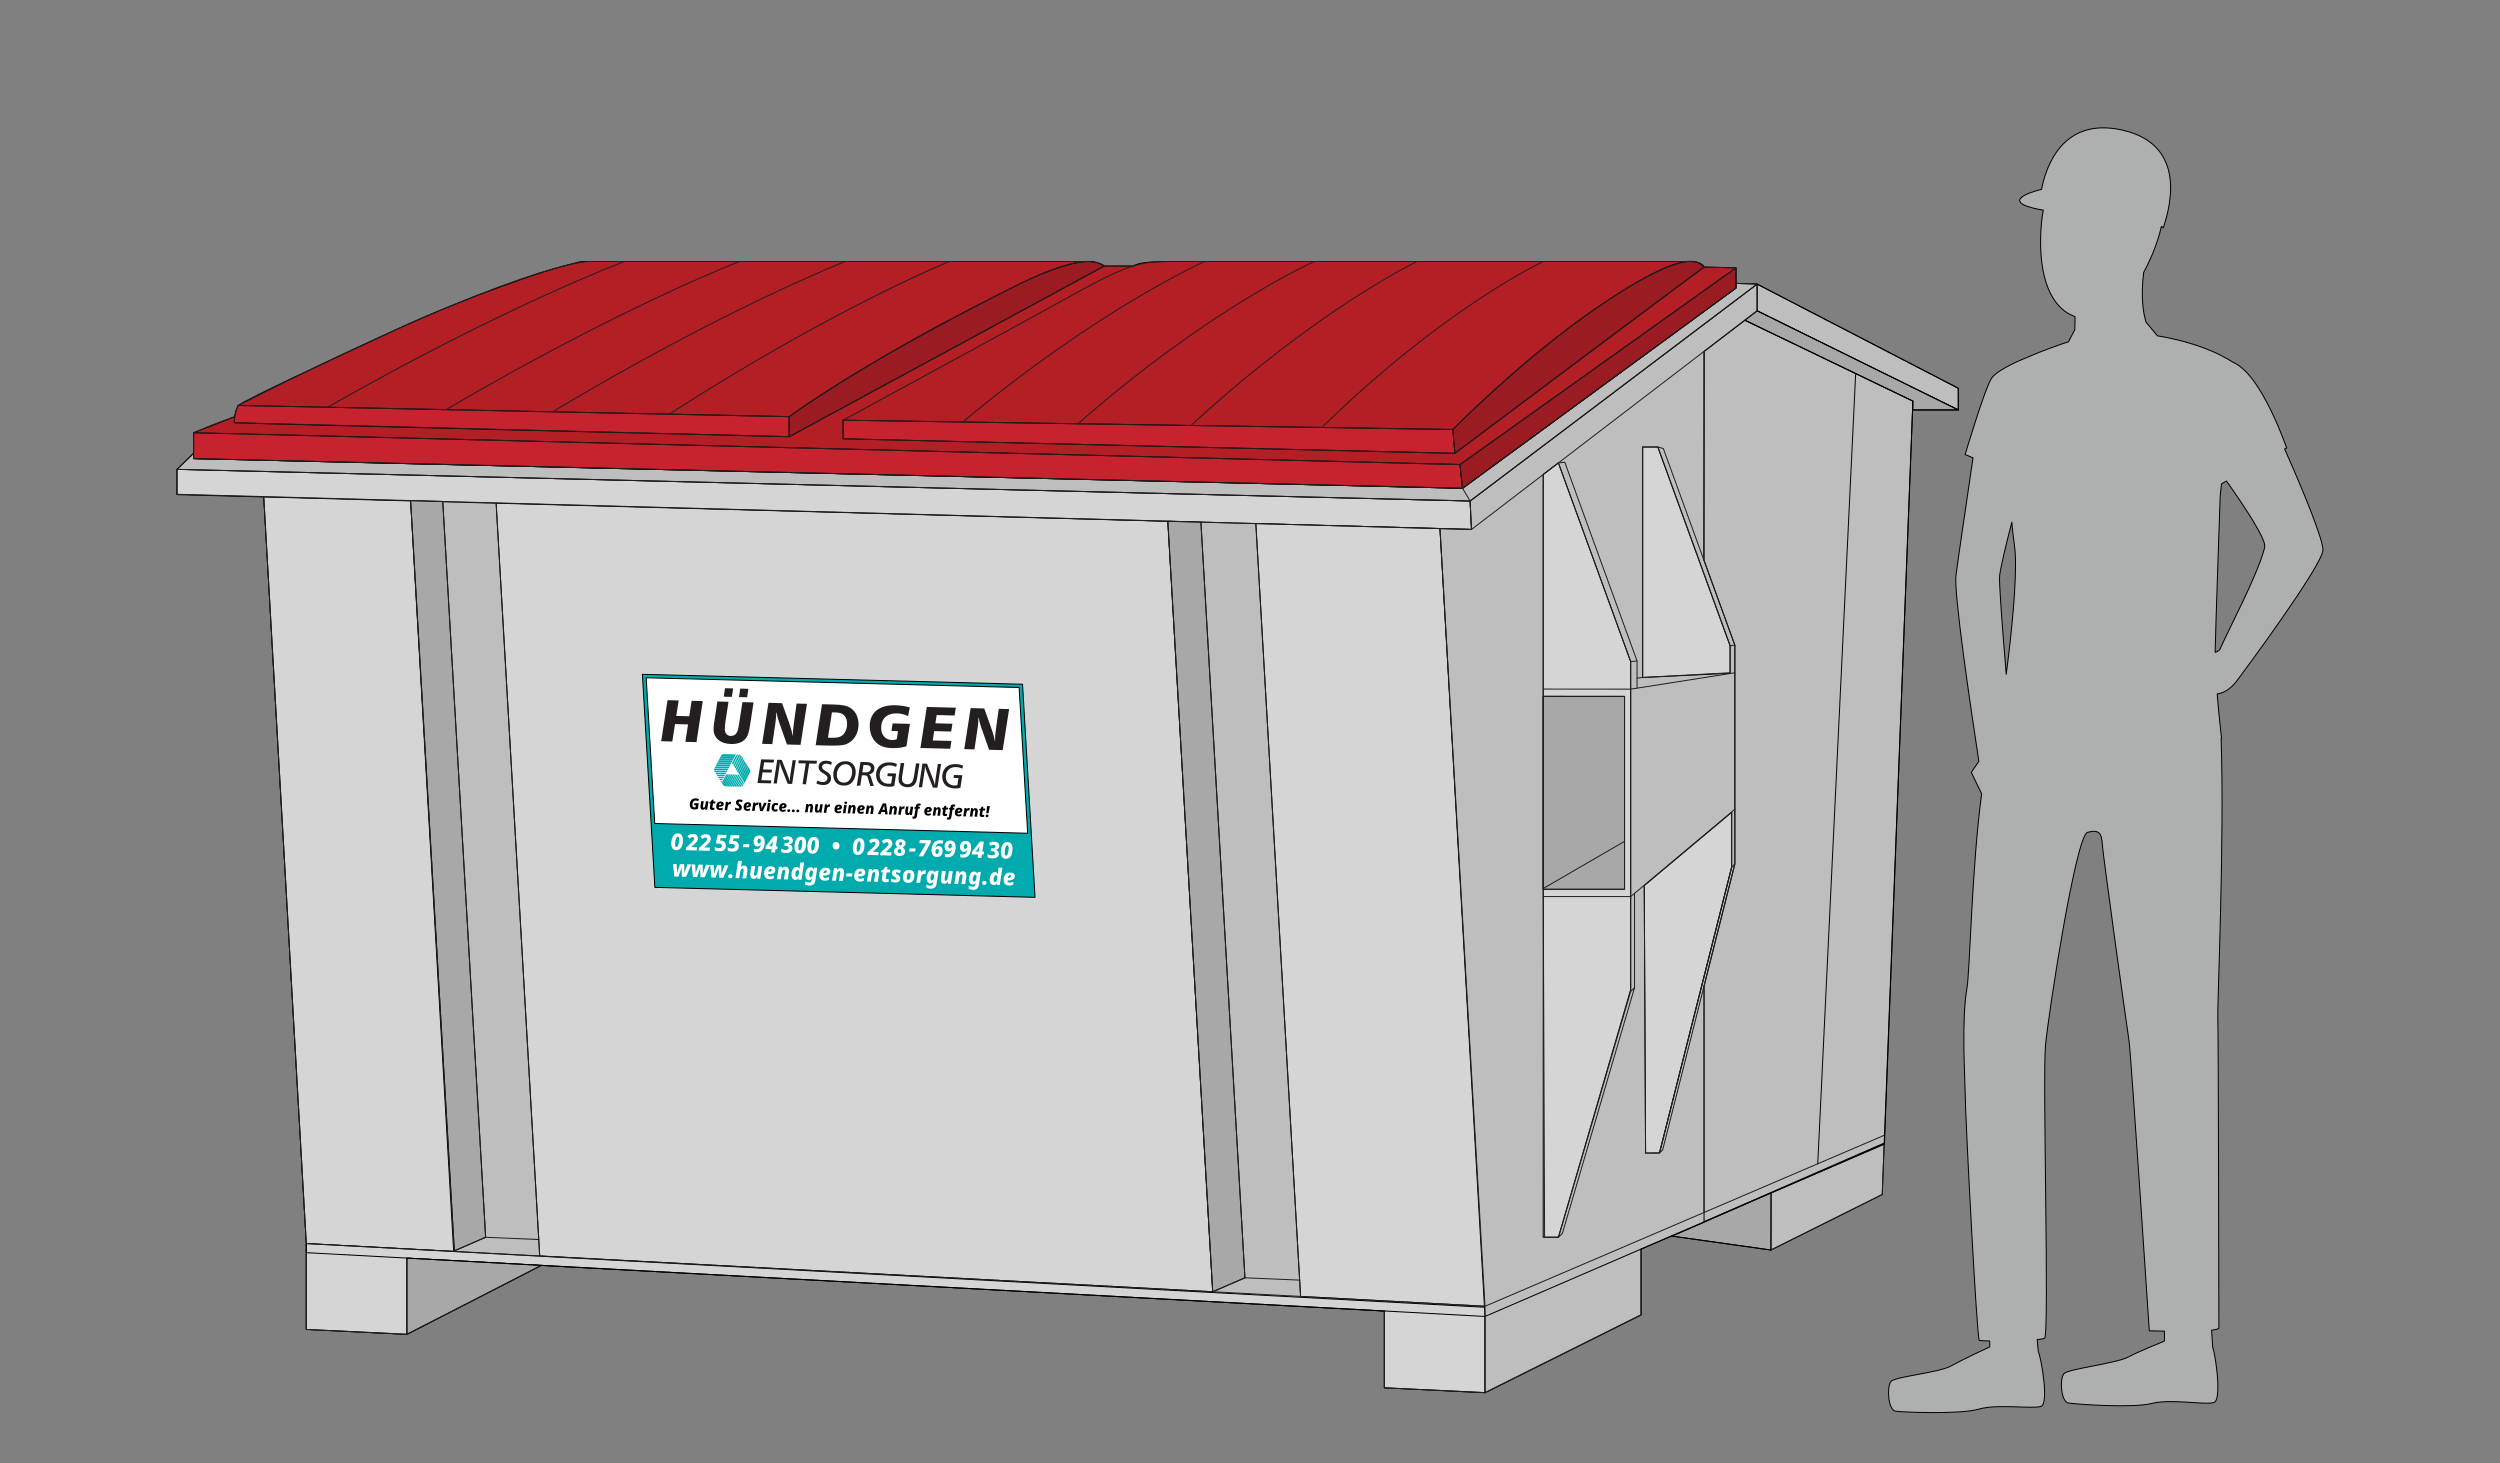 <?xml version="1.0" encoding="UTF-8" standalone="no"?><!DOCTYPE svg PUBLIC "-//W3C//DTD SVG 1.1//EN" "http://www.w3.org/Graphics/SVG/1.1/DTD/svg11.dtd"><svg width="100%" height="100%" viewBox="0 0 492 288" version="1.1" xmlns="http://www.w3.org/2000/svg" xmlns:xlink="http://www.w3.org/1999/xlink" xml:space="preserve" xmlns:serif="http://www.serif.com/" style="fill-rule:evenodd;clip-rule:evenodd;stroke-linecap:round;stroke-linejoin:round;stroke-miterlimit:1.5;"><rect x="0" y="0" width="492" height="288" fill="#808080" stroke="none"/><rect id="Umleer-5" serif:id="Umleer 5" x="0" y="0" width="491.52" height="288" style="fill:none;"/><g><g><g id="_5-cbm" serif:id="5 cbm"><g><path d="M38.102,89.215l-3.262,3.154l0,4.901l17.063,0.464l8.378,146.999l0,16.901l19.808,0.958l26.437,-13.565l165.919,8.979l-0,15.11l19.807,0.958l30.7,-15.314l-0,-12.93l18.467,-75.785l-0,-42.971l-6.062,-16.89l-0,-41.028l10.434,-7.989l-0,-5.256l-4.156,-0.136l-303.533,33.44Z" style="fill:#bebebe;stroke:#000;stroke-width:0.2px;"/><path d="M51.903,97.734l28.901,0.785l8.477,147.757l-29,-1.543l-8.378,-146.999Z" style="fill:#d5d5d5;stroke:#000;stroke-width:0.2px;"/><path d="M97.636,98.977l132.192,3.591l8.836,151.653l-132.452,-7.045l-8.576,-148.199Z" style="fill:#d5d5d5;stroke:#000;stroke-width:0.2px;"/><path d="M334.973,240.602l0.384,-171.446l8.027,-6.146l33.074,15.926l-5.596,145.991l-35.889,15.675Z" style="fill:#bebebe;stroke:#000;stroke-width:0.2px;"/><path d="M348.519,234.782l-0,11.225l21.907,-10.928l0.38,-9.92l-22.287,9.623Z" style="fill:#bebebe;stroke:#000;stroke-width:0.2px;"/><path d="M348.486,246.007l-19.43,-2.736l19.496,-8.515l-0.066,11.251Z" style="fill:#a8a8a8;stroke:#000;stroke-width:0.2px;"/><path d="M345.791,55.911l-0,5.256l39.601,19.507l0,-4.257l-39.601,-20.506Z" style="fill:#bebebe;stroke:#000;stroke-width:0.2px;"/><path d="M343.384,63.01l33.074,15.926l0,1.738l8.934,0l-39.601,-19.507l-2.407,1.843Z" style="fill:#a8a8a8;stroke:#000;stroke-width:0.2px;"/><path d="M289.315,98.596l0.277,5.596l-254.752,-6.849l0,-4.974l254.475,6.227Z" style="fill:#d5d5d5;stroke:#000;stroke-width:0.2px;"/><path d="M247.149,103.039l36.24,0.985l8.863,153.047l-36.294,-1.93l-8.809,-152.102Z" style="fill:#d5d5d5;stroke:#000;stroke-width:0.2px;"/><path d="M292.252,257.27l0,16.804l-19.807,-0.958l-0,-15.11l-192.356,-10.41l-0,14.996l-19.808,-0.958l0,-16.901l231.971,12.537Z" style="fill:#d5d5d5;stroke:#000;stroke-width:0.2px;"/><path d="M245.004,251.47l-8.664,-148.71l-6.511,-0.175l8.835,151.636l6.34,-2.751Z" style="fill:#a8a8a8;stroke:#000;stroke-width:0.2px;"/><path d="M80.811,98.519l6.325,0.172l8.436,144.79l-6.158,2.689l-8.603,-147.651Z" style="fill:#a8a8a8;stroke:#000;stroke-width:0.2px;"/><path d="M80.089,247.596l-0,14.996l26.437,-13.565l-26.437,-1.431Z" style="fill:#a8a8a8;stroke:#000;stroke-width:0.2px;"/><path d="M292.252,274.074l0,-14.996l-8.863,-155.053l6.203,0.167l-0.277,-5.596l56.476,-42.685l-0,5.256l-10.434,7.989l-0.045,41.028l6.107,16.792l-0,43.069l-6.062,24.008l-0,46.466l-12.405,5.303l-0,12.938l-30.7,15.314Z" style="fill:#bebebe;stroke:#000;stroke-width:0.2px;"/><path d="M340.789,159.87l-0,10.782l-14.203,56.252l-2.735,0.016l-0.263,-52.633l17.201,-14.417Z" style="fill:#d5d5d5;stroke:#000;stroke-width:0.2px;"/><path d="M303.706,93.386l2.988,-2.287" style="fill:none;stroke:#000;stroke-width:0.2px;"/><path d="M306.694,91.099l14.221,39.103l0,64.541l-14.221,48.738l-2.988,0l0,-150.095l2.988,-2.287Z" style="fill:#d5d5d5;stroke:#000;stroke-width:0.2px;"/><path d="M303.706,137.035l16.003,0.018l0,37.963l-16.003,0l0,-37.981Z" style="fill:#a8a8a8;stroke:#000;stroke-width:0.2px;"/><path d="M38.102,89.215l-3.262,3.154l254.475,6.227l56.476,-42.685l-4.156,-0.136l-0,0.906l-53.81,39.409l-249.723,-5.836l0,-1.039Z" style="fill:#bebebe;stroke:#000;stroke-width:0.2px;"/><path d="M323.257,87.971l2.988,-0l14.221,39.103l0,5.421l-17.209,0.832l0,-45.356Z" style="fill:#d5d5d5;stroke:#000;stroke-width:0.2px;"/><path d="M341.635,56.681l-0,-3.968l-6.278,-0.156c-0,-0 -0.397,-1.097 -2.963,-1.097l-101.72,-0c-4.918,-0 -6.707,0.303 -7.644,0.895l-5.706,0c0,0 -1.107,-0.895 -3.66,-0.895l-97.764,-0c-2.473,-0 -1.631,0.096 -4.994,0.895c-3.362,0.8 -18.586,5.852 -33.026,12.546c-14.44,6.694 -28.406,13.18 -30.987,14.889c-0.511,1.12 -0.673,2.205 -0.673,2.205l-8.118,3.166l0,5.093l249.723,5.836l53.81,-39.409Z" style="fill:#b31f24;stroke:#000;stroke-width:0.2px;"/><path d="M287.329,91.424l-249.227,-6.263l0,5.093l249.723,5.836l-0.496,-4.666Z" style="fill:#c6232e;stroke:#000;stroke-width:0.2px;"/><path d="M46.893,79.79c0,-0 -0.794,1.234 -0.794,3.401c3.422,0.198 109.225,2.749 109.225,2.749l-0,-3.945l-108.431,-2.205Z" style="fill:#c6232e;stroke:#000;stroke-width:0.2px;"/><path d="M165.921,82.697l0,3.658l120.406,2.86l-0.395,-4.689l-120.011,-1.829Z" style="fill:#c6232e;stroke:#000;stroke-width:0.2px;"/><path d="M287.329,91.424l0.496,4.666l53.81,-39.409l-0,-3.968l-54.306,38.711Z" style="fill:#9a1b21;stroke:#000;stroke-width:0.2px;"/><path d="M286.327,89.215l-0.395,-4.689c-0,-0 13.705,-14.028 28.658,-24.194c14.953,-10.166 19.064,-9.765 20.767,-7.775c-6.444,4.704 -49.03,36.658 -49.03,36.658Z" style="fill:#9a1b21;stroke:#000;stroke-width:0.2px;"/><path d="M217.324,52.355l-62,33.585l-0,-3.945c-0,-0 13.457,-9.979 39.583,-23.227c4.231,-2.145 7.07,-3.61 9.733,-4.704c9.827,-4.039 11.47,-2.337 12.684,-1.709Z" style="fill:#9a1b21;stroke:#000;stroke-width:0.2px;"/></g><g><path d="M286.327,89.215l-0.395,-4.689" style="fill:none;stroke:#231f20;stroke-width:0.2px;"/><path d="M155.324,81.995l-0,3.945" style="fill:none;stroke:#231f20;stroke-width:0.2px;"/><path d="M214.008,51.449c-5.671,0.093 -14.93,5.018 -29.499,12.842c-20.409,10.96 -29.185,17.704 -29.185,17.704l-108.431,-2.205" style="fill:none;stroke:#231f20;stroke-width:0.2px;"/><path d="M335.357,52.557c-0,-0 -0.2,-1.097 -2.784,-1.097l-102.988,-0c-4.735,-0 -7.919,0.743 -16.796,5.659c-8.878,4.917 -46.868,25.578 -46.868,25.578l0,3.658l120.406,2.86l49.03,-36.658Z" style="fill:none;stroke:#231f20;stroke-width:0.2px;"/><path d="M217.324,52.355c0,0 -0.643,-0.895 -3.959,-0.895l-97.465,-0c0,-0 -12.431,-0.322 -69.007,28.33c-0.794,1.713 -0.794,3.401 -0.794,3.401l109.225,2.749l62,-33.585Z" style="fill:none;stroke:#231f20;stroke-width:0.2px;"/><path d="M223.03,52.355l-5.706,0" style="fill:none;stroke:#231f20;stroke-width:0.2px;"/><path d="M332.573,51.46c0,-0 -4.875,-0.401 -19.366,9.837c-14.492,10.238 -27.275,23.229 -27.275,23.229l-120.011,-1.829" style="fill:none;stroke:#231f20;stroke-width:0.2px;"/><path d="M341.635,56.681l-53.81,39.409l-249.723,-5.836l0,-5.093l249.227,6.263l54.295,-38.711l0.011,3.968Z" style="fill:none;stroke:#231f20;stroke-width:0.2px;"/><path d="M335.357,52.557l6.267,0.156" style="fill:none;stroke:#231f20;stroke-width:0.2px;"/><path d="M46.22,81.995c0,-0 -4.145,1.421 -8.118,3.166" style="fill:none;stroke:#231f20;stroke-width:0.2px;"/><path d="M341.635,55.775l4.156,0.136l-0,5.256l-56.199,43.025l-254.752,-6.922l0,-4.901l254.475,6.227l56.476,-42.685" style="fill:none;stroke:#231f20;stroke-width:0.2px;"/><path d="M34.84,92.369l3.262,-3.154" style="fill:none;stroke:#231f20;stroke-width:0.2px;"/><path d="M283.389,104.024l8.863,153.047l-231.971,-12.338l-8.378,-146.999" style="fill:none;stroke:#231f20;stroke-width:0.2px;"/><path d="M292.252,257.071l78.61,-33.666" style="fill:none;stroke:#231f20;stroke-width:0.2px;"/><path d="M335.357,194.055l-0,44.556l-0,-44.556Z" style="fill:none;stroke:#231f20;stroke-width:0.2px;"/><path d="M335.357,110.184l-0,-41.028" style="fill:none;stroke:#231f20;stroke-width:0.2px;"/><path d="M319.709,137.053l0,37.963l-16.003,0l0,-37.976l16.003,0.013Z" style="fill:none;stroke:#231f20;stroke-width:0.2px;"/><path d="M320.915,135.623l0,40.825l-17.209,-0l0,-40.84l17.209,0.015Z" style="fill:none;stroke:#231f20;stroke-width:0.2px;"/><path d="M320.915,135.623l20.504,-3.226l-0,26.866l-20.504,17.185" style="fill:none;stroke:#231f20;stroke-width:0.2px;"/><path d="M323.294,133.327l-1.123,0.132" style="fill:none;stroke:#231f20;stroke-width:0.2px;"/><path d="M370.806,225.159l-0.38,9.92l-21.907,10.928l-0,-11.225" style="fill:none;stroke:#231f20;stroke-width:0.2px;"/><path d="M322.952,245.83l-0,12.93l-30.7,15.314l0,-14.996" style="fill:none;stroke:#231f20;stroke-width:0.2px;"/><path d="M292.252,257.27l0,1.808" style="fill:none;stroke:#231f20;stroke-width:0.2px;"/><path d="M106.526,249.027l-26.437,13.565l-0,-14.996" style="fill:none;stroke:#231f20;stroke-width:0.2px;"/><path d="M292.252,274.074l-19.807,-0.958l-0,-15.11" style="fill:none;stroke:#231f20;stroke-width:0.2px;"/><path d="M80.089,262.592l-19.808,-0.958l0,-15.11" style="fill:none;stroke:#231f20;stroke-width:0.2px;"/><path d="M255.958,255.141l-8.809,-152.102" style="fill:none;stroke:#231f20;stroke-width:0.2px;"/><path d="M106.212,247.063l-8.576,-148.086" style="fill:none;stroke:#231f20;stroke-width:0.2px;"/><path d="M238.664,254.221l-8.836,-151.653" style="fill:none;stroke:#231f20;stroke-width:0.2px;"/><path d="M89.414,246.17l-8.603,-147.651" style="fill:none;stroke:#231f20;stroke-width:0.2px;"/><path d="M245.004,251.453l-8.664,-148.708" style="fill:none;stroke:#231f20;stroke-width:0.2px;"/><path d="M95.572,243.481l-8.436,-144.79" style="fill:none;stroke:#231f20;stroke-width:0.2px;"/><path d="M238.664,254.221l6.379,-2.768" style="fill:none;stroke:#231f20;stroke-width:0.2px;"/><path d="M89.414,246.17l6.196,-2.689" style="fill:none;stroke:#231f20;stroke-width:0.2px;"/><path d="M245.004,251.47l10.768,0.454" style="fill:none;stroke:#231f20;stroke-width:0.2px;"/><path d="M95.572,243.498l10.459,0.441" style="fill:none;stroke:#231f20;stroke-width:0.2px;"/><path d="M303.714,176.326l0.264,67.172l2.735,-0.017l14.202,-48.372l0,-18.661" style="fill:none;stroke:#231f20;stroke-width:0.2px;"/><path d="M306.713,243.481l0.759,-0.731l14.203,-48.372l-0,-18.567" style="fill:none;stroke:#231f20;stroke-width:0.2px;"/><path d="M341.419,170.045l-0.63,0.607l-14.203,56.252l0.63,-0.607l14.203,-56.252l-0,-10.782" style="fill:none;stroke:#231f20;stroke-width:0.2px;"/><path d="M323.588,174.287l0.263,52.633l2.735,-0.016l14.203,-56.252l-0,-10.782" style="fill:none;stroke:#231f20;stroke-width:0.2px;"/><path d="M321.675,194.378l-0.76,0.731" style="fill:none;stroke:#231f20;stroke-width:0.2px;"/><path d="M320.915,135.623l0,-5.421l-14.221,-39.103" style="fill:none;stroke:#231f20;stroke-width:0.2px;"/><path d="M303.706,93.386l0,42.222" style="fill:none;stroke:#231f20;stroke-width:0.2px;"/><path d="M322.171,135.425l-0,-5.353l-14.221,-39.104l-1.256,0.131" style="fill:none;stroke:#231f20;stroke-width:0.2px;"/><path d="M341.419,132.397l-0,-5.421l-14.076,-38.704l-1.061,-0.301" style="fill:none;stroke:#231f20;stroke-width:0.2px;"/><path d="M340.503,132.495l-0,-5.421l-14.221,-39.103l-2.988,-0l-0,45.356l17.209,-0.93" style="fill:none;stroke:#231f20;stroke-width:0.2px;"/><path d="M320.915,130.202l1.256,-0.13" style="fill:none;stroke:#231f20;stroke-width:0.2px;"/><path d="M341.419,126.976l-0.916,0.098" style="fill:none;stroke:#231f20;stroke-width:0.2px;"/><path d="M303.706,51.46c0,-0 -19.468,9.094 -43.434,32.547" style="fill:none;stroke:#231f20;stroke-width:0.2px;"/><path d="M278.88,51.46c-0,-0 -19.411,9.194 -44.497,32.28" style="fill:none;stroke:#231f20;stroke-width:0.2px;"/><path d="M258.637,51.46c-0,-0 -20.635,9.2 -46.487,31.941" style="fill:none;stroke:#231f20;stroke-width:0.2px;"/><path d="M237.067,51.46c0,-0 -20.735,9.2 -47.611,31.596" style="fill:none;stroke:#231f20;stroke-width:0.2px;"/><path d="M186.813,51.46c-0,-0 -22.913,9.29 -55.118,30.054" style="fill:none;stroke:#231f20;stroke-width:0.2px;"/><path d="M166.332,51.46c0,-0 -23.46,9.142 -57.606,29.587" style="fill:none;stroke:#231f20;stroke-width:0.2px;"/><path d="M145.504,51.46c-0,-0 -23.409,9.007 -57.729,29.161" style="fill:none;stroke:#231f20;stroke-width:0.2px;"/><path d="M122.877,51.46c-0,-0 -23.711,8.884 -58.416,28.687" style="fill:none;stroke:#231f20;stroke-width:0.2px;"/><path d="M289.592,104.192l-0.277,-5.596" style="fill:none;stroke:#231f20;stroke-width:0.2px;"/><path d="M287.825,96.09l-0.496,-4.666" style="fill:none;stroke:#231f20;stroke-width:0.2px;"/><path d="M303.706,174.857l16.003,-9.282" style="fill:none;stroke:#231f20;stroke-width:0.2px;"/><path d="M287.825,96.09l1.49,2.506" style="fill:none;stroke:#231f20;stroke-width:0.2px;"/><path d="M60.281,244.733l0,1.791l231.971,12.554l78.554,-33.919l5.652,-146.223" style="fill:none;stroke:#000;stroke-width:0.2px;"/><path d="M348.519,246.007l-19.558,-2.754" style="fill:none;stroke:#000;stroke-width:0.2px;"/><path d="M345.791,61.167l39.601,19.507l0,-4.257l-39.601,-20.506" style="fill:none;stroke:#000;stroke-width:0.2px;"/><path d="M385.392,80.674l-8.934,0" style="fill:none;stroke:#000;stroke-width:0.2px;"/><path d="M365.195,73.513l-7.462,155.515" style="fill:none;stroke:#080605;stroke-width:0.2px;"/><path d="M376.458,78.936l-33.074,-15.926" style="fill:none;stroke:#000;stroke-width:0.2px;"/></g><g><path d="M201.235,134.659l2.456,41.934l-74.811,-1.953l-2.456,-41.934l74.811,1.953Z" style="fill:#00aaad;stroke:#000;stroke-width:0.2px;"/><path d="M200.565,135.303l1.68,28.68l-73.394,-1.916l-1.68,-28.681l73.394,1.917Z" style="fill:#fff;stroke:#000;stroke-width:0.2px;"/><path d="M130.124,145.871l2.188,0.057l0.528,-3.427l2.565,0.067l-0.528,3.427l2.189,0.057l1.238,-8.077l-2.188,-0.057l-0.466,3.039l-2.565,-0.067l0.478,-3.038l-2.189,-0.058l-1.25,8.077Zm11.062,-7.82l-0.562,3.656c-0.044,0.291 -0.091,0.533 -0.117,0.702c-0.058,0.461 -0.091,0.946 -0.071,1.287c0.096,1.632 1.395,2.675 3.401,2.727c1.325,0.035 2.311,-0.341 2.933,-1.115c0.43,-0.535 0.626,-1.138 0.896,-2.943l0.633,-4.129l-2.189,-0.057l-0.616,3.996c-0.142,0.884 -0.224,1.343 -0.307,1.585c-0.249,0.735 -0.714,1.087 -1.394,1.07c-0.669,-0.018 -1.11,-0.491 -1.152,-1.222c-0.016,-0.268 0.055,-1.129 0.133,-1.662l0.601,-3.838l-2.189,-0.057Zm1.498,-2.612l-0.254,1.671l1.593,0.042l0.266,-1.671l-1.605,-0.042Zm3.003,0.078l-0.254,1.672l1.593,0.041l0.254,-1.671l-1.593,-0.042Zm4.297,10.872l2.007,0.053l0.599,-4.07c0.079,-0.52 0.014,-0.17 0.12,-1.066c0.046,-0.449 0.06,-0.631 0.058,-1.081l0.06,0.002c0.128,0.72 0.283,1.296 0.501,1.909l1.543,4.381l2.675,0.07l1.262,-8.076l-2.042,-0.054l-0.561,4.095c-0.033,0.266 -0.06,0.436 -0.113,0.982c-0.049,0.606 -0.052,0.764 -0.038,1.214l-0.061,-0.001c-0.137,-0.684 -0.155,-0.782 -0.468,-1.787c-0.151,-0.503 -0.181,-0.601 -0.208,-0.65l-1.408,-3.927l-2.675,-0.07l-1.251,8.076Zm10.536,0.275l2.517,0.066c0.133,0.004 0.351,-0.003 0.643,0.005c1.348,0.011 2.146,-0.054 2.682,-0.222c1.668,-0.54 2.709,-2.252 2.59,-4.285c-0.056,-0.95 -0.423,-1.835 -1.017,-2.434c-0.658,-0.673 -1.441,-0.973 -2.734,-1.092c-0.293,-0.02 -0.379,-0.034 -1.242,-0.057l-2.188,-0.057l-1.251,8.076Zm2.426,-1.48l0.776,-4.989l0.644,0.017c0.669,0.017 1.1,0.114 1.402,0.304c0.567,0.343 0.894,0.959 0.939,1.727c0.055,0.937 -0.278,1.889 -0.843,2.397c-0.508,0.448 -1.106,0.591 -2.432,0.556l-0.486,-0.012Zm12.721,-2.817l-0.228,1.489l1.289,0.034l-0.258,1.61c-0.394,0.112 -0.611,0.142 -0.903,0.135c-1.252,-0.033 -2.065,-0.857 -2.143,-2.196c-0.114,-1.936 1.081,-3.096 3.135,-3.043c0.754,0.02 1.407,0.183 2.144,0.531l0.35,-1.693c-0.866,-0.266 -1.748,-0.411 -2.794,-0.438c-3.379,-0.088 -5.25,1.553 -5.079,4.475c0.072,1.218 0.571,2.289 1.402,2.991c0.753,0.64 1.656,0.931 2.982,0.965c1.069,0.028 1.877,-0.072 2.82,-0.352l0.688,-4.419l-3.405,-0.089Zm5.474,4.836l5.86,0.153l0.237,-1.538l-3.671,-0.096l0.281,-1.841l3.343,0.088l0.238,-1.538l-3.344,-0.087l0.257,-1.623l3.526,0.092l0.238,-1.537l-5.714,-0.15l-1.251,8.077Zm8.626,0.225l2.006,0.052l0.6,-4.069c0.079,-0.521 0.014,-0.17 0.119,-1.067c0.047,-0.448 0.061,-0.63 0.059,-1.08l0.06,0.001c0.127,0.721 0.283,1.296 0.501,1.91l1.543,4.381l2.675,0.069l1.262,-8.076l-2.042,-0.053l-0.561,4.095c-0.033,0.266 -0.06,0.436 -0.113,0.981c-0.049,0.607 -0.052,0.765 -0.038,1.215l-0.061,-0.001c-0.137,-0.685 -0.155,-0.782 -0.469,-1.788c-0.15,-0.502 -0.18,-0.6 -0.208,-0.65l-1.407,-3.927l-2.675,-0.069l-1.251,8.076Z" style="fill:#231f20;fill-rule:nonzero;"/><g><path d="M149.069,154.097l2.645,0.069l0.086,-0.573l-1.965,-0.051l0.239,-1.545l1.761,0.046l0.086,-0.573l-1.754,-0.046l0.212,-1.397l1.88,0.049l0.086,-0.573l-2.554,-0.067l-0.722,4.661Zm3.174,0.083l0.632,0.016l0.502,-3.27c0.056,-0.357 0.081,-0.637 0.077,-0.945c0.09,0.458 0.202,0.812 0.514,1.599l1.054,2.672l0.877,0.023l0.721,-4.661l-0.631,-0.016l-0.417,2.697c-0.102,0.65 -0.139,1.084 -0.152,1.575c-0.06,-0.409 -0.18,-0.784 -0.583,-1.812l-0.995,-2.516l-0.877,-0.023l-0.722,4.661Zm5.698,0.149l0.674,0.017l0.636,-4.088l1.445,0.038l0.093,-0.573l-3.592,-0.094l-0.086,0.573l1.46,0.039l-0.63,4.088Zm2.731,-0.147c0.389,0.193 0.858,0.303 1.3,0.315c0.989,0.026 1.621,-0.554 1.568,-1.447c-0.032,-0.555 -0.274,-0.856 -1.021,-1.289c-0.573,-0.331 -0.708,-0.482 -0.726,-0.784c-0.024,-0.421 0.317,-0.7 0.836,-0.687c0.351,0.01 0.614,0.08 0.947,0.264l0.134,-0.579c-0.331,-0.163 -0.729,-0.258 -1.122,-0.268c-0.926,-0.024 -1.539,0.521 -1.491,1.336c0.025,0.429 0.255,0.765 0.799,1.08l0.152,0.089l0.305,0.19c0.044,0.022 0.088,0.051 0.131,0.088c0.235,0.174 0.343,0.345 0.356,0.577c0.03,0.506 -0.362,0.861 -0.945,0.846c-0.336,-0.009 -0.629,-0.094 -1.047,-0.308l-0.176,0.577Zm5.766,-4.375c-0.723,-0.018 -1.312,0.212 -1.747,0.671c-0.475,0.506 -0.749,1.32 -0.705,2.072c0.075,1.286 0.797,2.02 2.032,2.053c0.751,0.019 1.319,-0.212 1.731,-0.713c0.451,-0.557 0.699,-1.336 0.655,-2.088c-0.072,-1.222 -0.801,-1.964 -1.966,-1.995m-0.008,0.583c0.709,0.018 1.224,0.572 1.27,1.352c0.033,0.555 -0.12,1.175 -0.409,1.624c-0.282,0.449 -0.71,0.669 -1.258,0.655c-0.779,-0.021 -1.293,-0.553 -1.342,-1.39c-0.072,-1.229 0.736,-2.268 1.739,-2.241m2.192,4.217l0.68,0.018l0.314,-2.061l0.379,0.009c0.575,0.015 0.684,0.081 0.816,0.541l0.456,1.562l0.687,0.018l-0.543,-1.74c-0.112,-0.36 -0.18,-0.446 -0.446,-0.559c0.704,-0.065 1.163,-0.601 1.123,-1.275c-0.023,-0.408 -0.225,-0.743 -0.551,-0.92c-0.303,-0.162 -0.587,-0.212 -1.344,-0.231l-0.849,-0.023l-0.722,4.661Zm1.086,-2.616l0.224,-1.454l0.344,0.009c0.799,0.021 1.082,0.19 1.11,0.661c0.016,0.274 -0.143,0.543 -0.388,0.663c-0.218,0.107 -0.469,0.142 -0.897,0.131l-0.393,-0.01Zm6.665,0.23l-1.663,-0.044l-0.085,0.573l0.982,0.026l-0.219,1.398c-0.214,0.057 -0.368,0.074 -0.585,0.069c-0.968,-0.026 -1.628,-0.646 -1.683,-1.588c-0.072,-1.23 0.748,-2.071 1.989,-2.039c0.414,0.011 0.798,0.105 1.251,0.306l0.155,-0.578c-0.431,-0.193 -0.914,-0.297 -1.433,-0.311c-0.807,-0.021 -1.433,0.18 -1.905,0.603c-0.513,0.464 -0.81,1.249 -0.765,2.008c0.08,1.37 0.966,2.144 2.502,2.184c0.401,0.01 0.749,-0.03 1.072,-0.134l0.387,-2.473Zm0.897,-2.068l-0.381,2.467c-0.051,0.322 -0.068,0.616 -0.053,0.883c0.048,0.822 0.74,1.394 1.716,1.42c0.526,0.013 0.993,-0.136 1.307,-0.408c0.359,-0.321 0.544,-0.765 0.681,-1.638l0.407,-2.628l-0.674,-0.017l-0.392,2.501c-0.093,0.573 -0.199,0.907 -0.381,1.162c-0.2,0.29 -0.561,0.456 -0.954,0.445c-0.59,-0.015 -1.012,-0.398 -1.044,-0.96c-0.01,-0.155 0.009,-0.428 0.051,-0.672l0.398,-2.537l-0.681,-0.018Zm3.555,4.773l0.632,0.016l0.502,-3.27c0.056,-0.356 0.082,-0.636 0.077,-0.945c0.09,0.458 0.202,0.812 0.515,1.599l1.053,2.673l0.877,0.022l0.722,-4.66l-0.632,-0.017l-0.417,2.697c-0.102,0.65 -0.139,1.084 -0.152,1.575c-0.06,-0.408 -0.18,-0.783 -0.583,-1.811l-0.995,-2.517l-0.877,-0.023l-0.722,4.661Zm8.569,-2.365l-1.662,-0.044l-0.086,0.573l0.982,0.026l-0.219,1.398c-0.214,0.057 -0.367,0.074 -0.584,0.069c-0.969,-0.026 -1.628,-0.646 -1.684,-1.588c-0.072,-1.23 0.748,-2.071 1.989,-2.039c0.414,0.011 0.798,0.105 1.251,0.306l0.156,-0.578c-0.432,-0.194 -0.914,-0.297 -1.434,-0.311c-0.806,-0.021 -1.432,0.18 -1.905,0.603c-0.512,0.464 -0.809,1.249 -0.765,2.008c0.08,1.37 0.966,2.144 2.503,2.184c0.4,0.01 0.747,-0.03 1.071,-0.134l0.387,-2.473Z" style="fill:#231f20;"/><path d="M140.33,152.039l1.598,2.554c0.202,0.323 0.552,0.528 0.919,0.537l2.901,0.076c0.367,0.01 0.694,-0.177 0.859,-0.491c0.316,-0.6 0.988,-1.878 1.303,-2.478c0.165,-0.313 0.142,-0.706 -0.06,-1.029c-0.387,-0.618 -1.211,-1.935 -1.598,-2.553c-0.202,-0.323 -0.552,-0.528 -0.919,-0.538l-2.901,-0.076c-0.367,-0.009 -0.695,0.178 -0.859,0.492c-0.316,0.599 -0.988,1.878 -1.303,2.477c-0.165,0.314 -0.142,0.706 0.06,1.029Z" style="fill:#fff;"/><path d="M145.536,154.828l-0.355,-0.009l-1.509,-2.412l0.355,0.009l1.509,2.412Zm-0.446,-0.012l-0.366,-0.009l-1.509,-2.412l0.366,0.009l1.509,2.412Zm0.548,0.015l-1.509,-2.413l0.343,0.009l1.482,2.37c-0.071,0.026 -0.148,0.038 -0.228,0.036l-0.088,-0.002Zm-2.503,-2.438l1.509,2.412l-0.376,-0.01l-1.426,-2.28l0.067,-0.128l0.226,0.006Zm1.064,2.4l-0.387,-0.01l-1.175,-1.879l0.174,-0.33l1.388,2.219Zm-0.445,-0.011l-0.397,-0.011l-0.924,-1.478l0.178,-0.339l1.143,1.828Zm-0.444,-0.012l-0.408,-0.011l-0.674,-1.077l0.183,-0.348l0.899,1.436Zm-1.098,-1.057l0.653,1.045l-0.04,-0.001c-0.233,-0.006 -0.457,-0.136 -0.586,-0.342c0,-0 -0.02,-0.032 -0.045,-0.072c-0.105,-0.169 -0.117,-0.373 -0.031,-0.537l-0,0l0.049,-0.093Zm3.829,1.045l-1.457,-2.328l0.333,0.009l1.33,2.126c-0.052,0.082 -0.123,0.147 -0.206,0.193Zm-1.001,-2.316l0.322,0.009l0.915,1.463c0.001,0.001 0.002,0.002 0.003,0.004c0.104,0.168 0.115,0.371 0.03,0.533l-0.006,0.011l-1.264,-2.02Z" style="fill:#00aaad;"/><path d="M147.517,151.353l0.021,0.033c0.129,0.206 0.144,0.456 0.039,0.656l-1.107,2.105c-0.008,-0.111 -0.044,-0.222 -0.106,-0.322l-0.08,-0.127l1.233,-2.345Zm-0.02,-0.032l-1.233,2.345l-0.224,-0.359l1.233,-2.345l0.224,0.359Zm-0.251,-0.401l-1.233,2.345l-0.219,-0.35l1.233,-2.345l0.219,0.35Zm-0.251,-0.401l-1.233,2.345l-0.213,-0.341l1.233,-2.345l0.213,0.341Zm-0.251,-0.402l-1.233,2.345l-0.207,-0.332l1.233,-2.345l0.207,0.332Zm-0.252,-0.402l-1.232,2.345l-0.202,-0.322l1.233,-2.345l0.201,0.322Zm-0.251,-0.402l-1.233,2.345l-0.196,-0.314l1.233,-2.345l0.196,0.314Zm-0.464,-0.664c0.064,0.051 0.119,0.113 0.164,0.184l0.048,0.077l-1.233,2.345l-0.19,-0.303l1.211,-2.303Zm-0.37,-0.155c0.101,0.011 0.199,0.044 0.287,0.097l-1.189,2.262l-0.184,-0.293l1.086,-2.066Zm-0.123,-0.003l-1.031,1.96l-0.177,-0.283l0.718,-1.365c0.096,-0.183 0.28,-0.299 0.49,-0.312Z" style="fill:#00aaad;"/><path d="M142.067,153.71l-0.001,0.002c-0.051,0.097 -0.074,0.206 -0.069,0.315l-0.203,-0.324l0.273,0.007Zm0.077,-0.147l-0.445,-0.011l-0.164,-0.264l0.744,0.02l-0.135,0.255Zm0.207,-0.393l-0.905,-0.024l-0.171,-0.273l1.216,0.032l-0.14,0.265Zm0.207,-0.394l-1.366,-0.036l-0.177,-0.283l1.688,0.044l-0.145,0.275Zm0.207,-0.393l-1.827,-0.048l-0.183,-0.293l2.159,0.057l-0.149,0.284Zm-2.217,-0.754l2.578,0.067l-0.154,0.294l-2.287,-0.06l-0.043,-0.069c-0.046,-0.073 -0.078,-0.152 -0.094,-0.232Zm0.047,-0.407l2.743,0.071l-0.16,0.304l-2.643,-0.069c-0.006,-0.106 0.014,-0.212 0.06,-0.306Zm2.79,-0.018l-2.743,-0.072l0.165,-0.314l2.743,0.072l-0.165,0.314Zm0.207,-0.394l-2.743,-0.072l0.17,-0.323l2.743,0.072l-0.17,0.323Zm0.207,-0.394l-2.743,-0.072l0.175,-0.332l2.743,0.072l-0.175,0.332Zm0.207,-0.393l-2.743,-0.072l0.179,-0.341l2.744,0.071l-0.18,0.342Zm0.207,-0.393l-2.744,-0.072l0.185,-0.351l2.743,0.072l-0.184,0.351Zm0.206,-0.393l-2.743,-0.072l0.189,-0.359l2.743,0.071l-0.189,0.36Zm-2.537,-0.464l0.024,-0.045c0.105,-0.2 0.314,-0.32 0.548,-0.314l2.462,0.065c-0.092,0.054 -0.168,0.132 -0.219,0.23l-0.072,0.136l-2.743,-0.072Z" style="fill:#00aaad;"/></g><g><path d="M136.604,159.31c-0.246,-0.007 -0.445,-0.083 -0.597,-0.231c-0.152,-0.147 -0.236,-0.359 -0.252,-0.636c-0.01,-0.179 0.006,-0.349 0.048,-0.511c0.043,-0.163 0.112,-0.307 0.209,-0.432c0.097,-0.126 0.221,-0.224 0.374,-0.294c0.153,-0.07 0.335,-0.103 0.545,-0.097c0.235,0.006 0.447,0.062 0.638,0.167l-0.169,0.404c-0.068,-0.04 -0.14,-0.073 -0.216,-0.1c-0.075,-0.027 -0.156,-0.042 -0.243,-0.044c-0.128,-0.003 -0.236,0.022 -0.325,0.077c-0.089,0.055 -0.16,0.127 -0.214,0.217c-0.054,0.09 -0.091,0.188 -0.112,0.293c-0.021,0.106 -0.028,0.209 -0.022,0.309c0.008,0.149 0.045,0.261 0.109,0.335c0.065,0.075 0.161,0.114 0.289,0.118c0.046,0.001 0.085,-0.001 0.117,-0.005c0.032,-0.004 0.068,-0.01 0.107,-0.017l0.064,-0.392l-0.367,-0.009l0.067,-0.41l0.859,0.022l-0.176,1.138c-0.099,0.029 -0.205,0.054 -0.319,0.074c-0.113,0.02 -0.252,0.028 -0.414,0.024Z"/><path d="M138.303,159.354c-0.149,-0.004 -0.26,-0.051 -0.333,-0.142c-0.073,-0.091 -0.114,-0.205 -0.122,-0.342c-0.006,-0.098 -0,-0.206 0.017,-0.324l0.135,-0.88l0.499,0.013l-0.141,0.928c-0.004,0.03 -0.008,0.062 -0.011,0.096c-0.003,0.034 -0.004,0.066 -0.002,0.096c0.003,0.052 0.017,0.091 0.043,0.117c0.026,0.026 0.059,0.039 0.101,0.04c0.079,0.002 0.145,-0.045 0.199,-0.142c0.055,-0.097 0.095,-0.226 0.122,-0.387l0.112,-0.737l0.5,0.013l-0.252,1.644l-0.391,-0.01l0.008,-0.271l-0.015,-0c-0.053,0.095 -0.116,0.167 -0.191,0.217c-0.076,0.05 -0.168,0.074 -0.278,0.071Z"/><path d="M140.163,159.403c-0.136,-0.004 -0.244,-0.036 -0.323,-0.096c-0.08,-0.06 -0.124,-0.161 -0.132,-0.304c-0.002,-0.032 -0.002,-0.068 0.001,-0.107c0.003,-0.039 0.006,-0.075 0.01,-0.109l0.11,-0.695l-0.226,-0.005l0.037,-0.246l0.293,-0.119l0.178,-0.344l0.328,0.009l-0.053,0.341l0.421,0.011l-0.062,0.377l-0.417,-0.011l-0.108,0.683c-0.002,0.02 -0.005,0.04 -0.006,0.061c-0.002,0.021 -0.003,0.038 -0.002,0.05c0.002,0.036 0.014,0.063 0.035,0.079c0.021,0.017 0.048,0.025 0.082,0.026c0.04,0.001 0.08,-0.003 0.119,-0.013c0.04,-0.01 0.083,-0.024 0.13,-0.04l0.022,0.376c-0.052,0.025 -0.115,0.044 -0.187,0.058c-0.072,0.014 -0.155,0.02 -0.25,0.018Z"/><path d="M141.642,159.441c-0.2,-0.005 -0.362,-0.064 -0.486,-0.178c-0.123,-0.113 -0.192,-0.275 -0.204,-0.486c-0.008,-0.136 0.004,-0.268 0.036,-0.394c0.031,-0.127 0.083,-0.239 0.154,-0.337c0.071,-0.099 0.164,-0.176 0.277,-0.232c0.114,-0.056 0.248,-0.082 0.403,-0.078c0.184,0.004 0.328,0.05 0.432,0.137c0.105,0.087 0.161,0.198 0.168,0.332c0.011,0.179 -0.056,0.32 -0.2,0.423c-0.144,0.104 -0.373,0.151 -0.688,0.143l-0.078,-0.002c-0.002,0.008 -0.002,0.016 -0.002,0.023c0.001,0.007 0.001,0.014 0.002,0.022c0.004,0.081 0.031,0.143 0.08,0.189c0.048,0.045 0.116,0.069 0.202,0.071c0.086,0.002 0.165,-0.007 0.235,-0.027c0.071,-0.02 0.152,-0.051 0.241,-0.093l0.021,0.365c-0.085,0.041 -0.173,0.073 -0.263,0.095c-0.089,0.022 -0.199,0.031 -0.33,0.027Zm-0.1,-0.994c0.15,0.004 0.256,-0.019 0.317,-0.067c0.062,-0.049 0.09,-0.104 0.087,-0.166c-0.005,-0.084 -0.054,-0.128 -0.146,-0.13c-0.05,-0.002 -0.097,0.014 -0.141,0.047c-0.044,0.033 -0.082,0.077 -0.113,0.133c-0.03,0.055 -0.05,0.115 -0.058,0.181l0.054,0.002Z"/><path d="M142.609,159.437l0.251,-1.644l0.391,0.01l-0.01,0.291l0.012,0.001c0.062,-0.109 0.131,-0.188 0.209,-0.238c0.077,-0.051 0.169,-0.074 0.278,-0.071c0.024,0 0.048,0.002 0.073,0.005c0.026,0.002 0.045,0.006 0.059,0.01l-0.079,0.488c-0.02,-0.008 -0.045,-0.016 -0.073,-0.021c-0.029,-0.006 -0.06,-0.009 -0.094,-0.01c-0.098,-0.003 -0.184,0.032 -0.256,0.104c-0.073,0.072 -0.123,0.191 -0.149,0.357l-0.113,0.731l-0.499,-0.013Z"/><path d="M145.232,159.535c-0.109,-0.003 -0.209,-0.017 -0.303,-0.044c-0.094,-0.026 -0.175,-0.062 -0.243,-0.105l-0.027,-0.455c0.087,0.05 0.179,0.093 0.276,0.127c0.097,0.035 0.191,0.053 0.281,0.056c0.088,0.002 0.158,-0.013 0.209,-0.046c0.051,-0.033 0.075,-0.084 0.07,-0.154c-0.004,-0.069 -0.031,-0.126 -0.082,-0.174c-0.051,-0.047 -0.114,-0.099 -0.189,-0.155c-0.098,-0.075 -0.185,-0.16 -0.259,-0.255c-0.075,-0.095 -0.117,-0.213 -0.125,-0.353c-0.007,-0.129 0.017,-0.242 0.073,-0.34c0.057,-0.097 0.139,-0.173 0.248,-0.226c0.109,-0.053 0.239,-0.078 0.389,-0.074c0.114,0.003 0.222,0.018 0.324,0.046c0.102,0.028 0.198,0.068 0.289,0.12l-0.155,0.381c-0.074,-0.036 -0.148,-0.066 -0.221,-0.09c-0.073,-0.024 -0.143,-0.037 -0.209,-0.038c-0.08,-0.003 -0.139,0.016 -0.177,0.055c-0.038,0.039 -0.055,0.087 -0.052,0.143c0.004,0.062 0.027,0.116 0.07,0.161c0.042,0.045 0.11,0.1 0.201,0.165c0.123,0.085 0.216,0.176 0.279,0.271c0.063,0.096 0.097,0.205 0.105,0.328c0.008,0.146 -0.019,0.269 -0.082,0.369c-0.063,0.1 -0.154,0.173 -0.272,0.221c-0.119,0.048 -0.258,0.07 -0.418,0.066Z"/><path d="M147.032,159.582c-0.2,-0.005 -0.362,-0.064 -0.486,-0.178c-0.124,-0.113 -0.192,-0.275 -0.204,-0.486c-0.008,-0.137 0.004,-0.268 0.036,-0.395c0.031,-0.126 0.083,-0.238 0.154,-0.337c0.071,-0.098 0.164,-0.175 0.277,-0.231c0.114,-0.057 0.248,-0.083 0.403,-0.079c0.184,0.005 0.328,0.051 0.432,0.138c0.104,0.087 0.161,0.197 0.168,0.332c0.011,0.179 -0.056,0.32 -0.2,0.423c-0.144,0.104 -0.373,0.151 -0.688,0.143l-0.078,-0.002c-0.002,0.008 -0.002,0.015 -0.002,0.022c0.001,0.007 0.001,0.015 0.002,0.023c0.004,0.08 0.031,0.143 0.08,0.188c0.048,0.046 0.116,0.07 0.202,0.072c0.086,0.002 0.165,-0.007 0.235,-0.027c0.071,-0.02 0.152,-0.051 0.241,-0.093l0.021,0.364c-0.085,0.042 -0.173,0.074 -0.263,0.096c-0.089,0.021 -0.199,0.031 -0.33,0.027Zm-0.1,-0.995c0.15,0.004 0.256,-0.018 0.317,-0.066c0.062,-0.049 0.09,-0.104 0.087,-0.166c-0.005,-0.085 -0.054,-0.128 -0.146,-0.131c-0.05,-0.001 -0.097,0.015 -0.141,0.048c-0.044,0.033 -0.082,0.077 -0.113,0.132c-0.03,0.056 -0.05,0.116 -0.058,0.182l0.054,0.001Z"/><path d="M147.999,159.577l0.251,-1.643l0.391,0.01l-0.01,0.291l0.012,0c0.062,-0.108 0.131,-0.188 0.208,-0.238c0.078,-0.05 0.17,-0.073 0.278,-0.071c0.025,0.001 0.049,0.003 0.074,0.005c0.025,0.003 0.045,0.007 0.059,0.011l-0.079,0.488c-0.021,-0.009 -0.045,-0.016 -0.073,-0.022c-0.029,-0.005 -0.06,-0.009 -0.094,-0.01c-0.098,-0.002 -0.184,0.033 -0.256,0.105c-0.073,0.072 -0.123,0.191 -0.149,0.357l-0.113,0.73l-0.499,-0.013Z"/><path d="M149.589,159.619l-0.304,-1.658l0.493,0.012l0.1,0.851c0.005,0.038 0.008,0.084 0.012,0.138c0.003,0.054 0.006,0.104 0.008,0.148l0.012,0c0.012,-0.04 0.026,-0.086 0.043,-0.139c0.017,-0.052 0.033,-0.094 0.047,-0.126l0.364,-0.856l0.538,0.014l-0.796,1.629l-0.517,-0.013Z"/><path d="M151.429,157.833c-0.07,-0.002 -0.13,-0.018 -0.18,-0.048c-0.05,-0.031 -0.076,-0.081 -0.081,-0.151c-0.005,-0.092 0.017,-0.162 0.066,-0.209c0.05,-0.047 0.121,-0.069 0.215,-0.066c0.067,0.001 0.125,0.017 0.176,0.046c0.05,0.03 0.078,0.081 0.082,0.153c0.005,0.084 -0.015,0.152 -0.06,0.203c-0.045,0.051 -0.118,0.075 -0.218,0.072Zm-0.56,1.819l0.252,-1.644l0.502,0.014l-0.255,1.643l-0.499,-0.013Z"/><path d="M152.5,159.725c-0.112,-0.003 -0.216,-0.027 -0.311,-0.073c-0.096,-0.045 -0.174,-0.116 -0.235,-0.212c-0.061,-0.096 -0.095,-0.22 -0.104,-0.372c-0.009,-0.147 0.003,-0.284 0.034,-0.413c0.032,-0.128 0.082,-0.241 0.153,-0.337c0.07,-0.096 0.158,-0.171 0.263,-0.225c0.105,-0.053 0.226,-0.078 0.365,-0.074c0.1,0.002 0.191,0.014 0.273,0.035c0.083,0.022 0.163,0.051 0.241,0.089l-0.134,0.373c-0.054,-0.026 -0.108,-0.048 -0.163,-0.066c-0.055,-0.019 -0.113,-0.029 -0.173,-0.03c-0.064,-0.002 -0.119,0.016 -0.166,0.054c-0.047,0.038 -0.086,0.088 -0.116,0.15c-0.03,0.063 -0.051,0.131 -0.063,0.205c-0.012,0.073 -0.016,0.145 -0.011,0.216c0.005,0.096 0.028,0.166 0.069,0.21c0.041,0.045 0.096,0.068 0.166,0.069c0.072,0.002 0.14,-0.008 0.204,-0.029c0.064,-0.021 0.13,-0.049 0.198,-0.083l0.023,0.403c-0.072,0.036 -0.148,0.064 -0.229,0.084c-0.081,0.02 -0.175,0.029 -0.284,0.026Z"/><path d="M154.022,159.765c-0.201,-0.006 -0.363,-0.065 -0.487,-0.178c-0.123,-0.114 -0.191,-0.276 -0.204,-0.487c-0.008,-0.136 0.004,-0.268 0.036,-0.394c0.031,-0.127 0.083,-0.239 0.154,-0.337c0.071,-0.099 0.164,-0.176 0.278,-0.232c0.113,-0.056 0.247,-0.082 0.402,-0.078c0.184,0.005 0.328,0.05 0.433,0.137c0.104,0.087 0.16,0.198 0.168,0.332c0.01,0.179 -0.057,0.32 -0.201,0.424c-0.144,0.103 -0.373,0.151 -0.688,0.142l-0.078,-0.002c-0.001,0.008 -0.002,0.016 -0.002,0.023c0.001,0.007 0.001,0.014 0.002,0.022c0.004,0.081 0.031,0.144 0.08,0.189c0.049,0.045 0.116,0.069 0.202,0.071c0.086,0.003 0.165,-0.006 0.236,-0.027c0.071,-0.02 0.151,-0.051 0.24,-0.092l0.022,0.364c-0.086,0.042 -0.174,0.073 -0.263,0.095c-0.09,0.022 -0.2,0.031 -0.33,0.028Zm-0.101,-0.995c0.151,0.004 0.256,-0.018 0.318,-0.067c0.061,-0.048 0.09,-0.104 0.086,-0.166c-0.005,-0.084 -0.054,-0.128 -0.146,-0.13c-0.05,-0.001 -0.097,0.014 -0.141,0.047c-0.044,0.033 -0.082,0.077 -0.112,0.133c-0.031,0.055 -0.051,0.116 -0.059,0.182l0.054,0.001Z"/><path d="M155.207,159.805c-0.083,-0.003 -0.145,-0.024 -0.187,-0.065c-0.043,-0.042 -0.066,-0.094 -0.07,-0.159c-0.005,-0.094 0.019,-0.169 0.074,-0.226c0.055,-0.057 0.133,-0.084 0.235,-0.081c0.073,0.002 0.132,0.022 0.178,0.062c0.046,0.039 0.072,0.095 0.076,0.167c0.006,0.104 -0.019,0.181 -0.075,0.231c-0.056,0.05 -0.133,0.073 -0.231,0.071Z"/><path d="M156.093,159.828c-0.082,-0.002 -0.144,-0.024 -0.187,-0.065c-0.042,-0.041 -0.065,-0.094 -0.069,-0.158c-0.005,-0.095 0.019,-0.17 0.074,-0.227c0.055,-0.057 0.133,-0.084 0.235,-0.081c0.072,0.002 0.132,0.022 0.178,0.062c0.046,0.039 0.072,0.095 0.076,0.167c0.006,0.104 -0.019,0.181 -0.075,0.231c-0.056,0.05 -0.133,0.073 -0.232,0.071Z"/><path d="M156.98,159.851c-0.082,-0.002 -0.144,-0.024 -0.187,-0.065c-0.042,-0.041 -0.065,-0.094 -0.069,-0.158c-0.006,-0.095 0.019,-0.17 0.074,-0.227c0.054,-0.056 0.133,-0.084 0.235,-0.081c0.072,0.002 0.131,0.023 0.178,0.062c0.046,0.039 0.071,0.095 0.076,0.167c0.006,0.105 -0.019,0.182 -0.075,0.231c-0.057,0.05 -0.134,0.073 -0.232,0.071Z"/><path d="M158.43,159.85l0.252,-1.644l0.39,0.01l-0.008,0.27l0.012,0.001c0.055,-0.095 0.12,-0.168 0.195,-0.218c0.075,-0.05 0.167,-0.073 0.278,-0.071c0.146,0.004 0.257,0.052 0.332,0.143c0.076,0.091 0.117,0.205 0.125,0.341c0.003,0.044 0.003,0.092 -0,0.143c-0.003,0.051 -0.008,0.103 -0.015,0.155l-0.139,0.907l-0.499,-0.013l0.14,-0.932c0.004,-0.029 0.008,-0.061 0.011,-0.095c0.003,-0.034 0.004,-0.065 0.002,-0.094c-0.003,-0.052 -0.017,-0.091 -0.043,-0.118c-0.025,-0.027 -0.059,-0.041 -0.101,-0.042c-0.08,-0.002 -0.148,0.046 -0.202,0.144c-0.054,0.098 -0.094,0.227 -0.118,0.389l-0.113,0.737l-0.499,-0.013Z"/><path d="M160.806,159.942c-0.148,-0.004 -0.259,-0.052 -0.332,-0.143c-0.074,-0.091 -0.114,-0.205 -0.122,-0.341c-0.006,-0.098 -0,-0.207 0.017,-0.324l0.134,-0.881l0.499,0.013l-0.14,0.929c-0.005,0.03 -0.008,0.062 -0.011,0.096c-0.003,0.034 -0.004,0.066 -0.002,0.096c0.003,0.052 0.017,0.091 0.043,0.117c0.025,0.025 0.059,0.039 0.101,0.04c0.078,0.002 0.145,-0.046 0.199,-0.142c0.054,-0.097 0.095,-0.226 0.121,-0.388l0.113,-0.736l0.499,0.013l-0.252,1.643l-0.39,-0.01l0.008,-0.27l-0.015,-0.001c-0.053,0.095 -0.117,0.168 -0.192,0.218c-0.075,0.05 -0.167,0.074 -0.278,0.071Z"/><path d="M162.109,159.946l0.252,-1.644l0.391,0.01l-0.01,0.291l0.012,0.001c0.062,-0.109 0.131,-0.188 0.208,-0.238c0.077,-0.05 0.17,-0.074 0.278,-0.071c0.024,0 0.049,0.002 0.074,0.005c0.025,0.002 0.045,0.006 0.059,0.01l-0.079,0.488c-0.021,-0.008 -0.045,-0.015 -0.074,-0.021c-0.028,-0.006 -0.059,-0.009 -0.093,-0.01c-0.098,-0.003 -0.184,0.032 -0.257,0.104c-0.073,0.073 -0.122,0.192 -0.148,0.357l-0.114,0.731l-0.499,-0.013Z"/><path d="M164.916,160.049c-0.201,-0.005 -0.363,-0.065 -0.486,-0.178c-0.124,-0.113 -0.192,-0.276 -0.205,-0.486c-0.008,-0.137 0.004,-0.268 0.036,-0.395c0.032,-0.126 0.083,-0.239 0.154,-0.337c0.072,-0.098 0.164,-0.175 0.278,-0.232c0.114,-0.056 0.248,-0.082 0.402,-0.078c0.184,0.005 0.329,0.051 0.433,0.138c0.104,0.087 0.16,0.197 0.168,0.332c0.01,0.178 -0.057,0.32 -0.201,0.423c-0.144,0.103 -0.373,0.151 -0.688,0.143l-0.078,-0.002c-0.001,0.008 -0.002,0.015 -0.001,0.022c0,0.007 0,0.015 0.001,0.023c0.005,0.08 0.031,0.143 0.08,0.188c0.049,0.046 0.116,0.07 0.202,0.072c0.086,0.002 0.165,-0.007 0.236,-0.027c0.071,-0.02 0.151,-0.051 0.241,-0.093l0.021,0.364c-0.086,0.042 -0.173,0.074 -0.263,0.096c-0.09,0.021 -0.2,0.03 -0.33,0.027Zm-0.101,-0.995c0.151,0.004 0.257,-0.018 0.318,-0.066c0.061,-0.049 0.09,-0.104 0.086,-0.167c-0.005,-0.084 -0.053,-0.127 -0.146,-0.13c-0.05,-0.001 -0.097,0.015 -0.141,0.048c-0.044,0.033 -0.081,0.077 -0.112,0.132c-0.031,0.055 -0.051,0.116 -0.059,0.182l0.054,0.001Z"/><path d="M166.442,158.225c-0.07,-0.002 -0.13,-0.018 -0.18,-0.048c-0.05,-0.031 -0.077,-0.081 -0.081,-0.151c-0.005,-0.092 0.016,-0.162 0.066,-0.209c0.049,-0.047 0.121,-0.069 0.215,-0.066c0.066,0.001 0.125,0.017 0.175,0.046c0.051,0.03 0.079,0.081 0.083,0.153c0.005,0.084 -0.015,0.152 -0.06,0.203c-0.045,0.051 -0.118,0.075 -0.218,0.072Zm-0.56,1.819l0.252,-1.644l0.502,0.014l-0.255,1.643l-0.499,-0.013Z"/><path d="M166.814,160.069l0.252,-1.644l0.391,0.01l-0.009,0.27l0.012,0.001c0.055,-0.095 0.12,-0.168 0.195,-0.218c0.075,-0.05 0.168,-0.074 0.278,-0.071c0.146,0.004 0.257,0.052 0.332,0.143c0.076,0.091 0.117,0.205 0.125,0.341c0.003,0.044 0.003,0.092 -0,0.143c-0.003,0.051 -0.008,0.102 -0.015,0.154l-0.139,0.908l-0.499,-0.013l0.14,-0.932c0.005,-0.03 0.008,-0.062 0.011,-0.096c0.003,-0.034 0.004,-0.065 0.002,-0.093c-0.003,-0.052 -0.017,-0.091 -0.043,-0.118c-0.025,-0.027 -0.059,-0.041 -0.101,-0.042c-0.08,-0.002 -0.148,0.046 -0.202,0.144c-0.054,0.098 -0.094,0.227 -0.118,0.389l-0.113,0.737l-0.499,-0.013Z"/><path d="M169.392,160.166c-0.201,-0.005 -0.363,-0.065 -0.486,-0.178c-0.124,-0.114 -0.192,-0.276 -0.204,-0.486c-0.008,-0.137 0.003,-0.268 0.035,-0.395c0.032,-0.126 0.083,-0.239 0.154,-0.337c0.072,-0.098 0.164,-0.176 0.278,-0.232c0.114,-0.056 0.248,-0.082 0.402,-0.078c0.184,0.005 0.329,0.051 0.433,0.138c0.104,0.087 0.16,0.197 0.168,0.332c0.01,0.178 -0.056,0.319 -0.2,0.423c-0.144,0.103 -0.374,0.151 -0.688,0.143l-0.079,-0.002c-0.001,0.008 -0.002,0.015 -0.001,0.022c0,0.007 0.001,0.015 0.001,0.023c0.005,0.08 0.031,0.143 0.08,0.188c0.049,0.046 0.116,0.069 0.202,0.072c0.087,0.002 0.165,-0.007 0.236,-0.027c0.071,-0.02 0.151,-0.051 0.241,-0.093l0.021,0.364c-0.086,0.042 -0.173,0.074 -0.263,0.095c-0.09,0.022 -0.2,0.031 -0.33,0.028Zm-0.1,-0.995c0.15,0.004 0.256,-0.018 0.317,-0.067c0.061,-0.048 0.09,-0.103 0.086,-0.166c-0.005,-0.084 -0.053,-0.127 -0.146,-0.13c-0.05,-0.001 -0.097,0.015 -0.141,0.048c-0.044,0.033 -0.081,0.077 -0.112,0.132c-0.031,0.055 -0.05,0.116 -0.059,0.182l0.055,0.001Z"/><path d="M170.358,160.161l0.252,-1.644l0.391,0.01l-0.008,0.271l0.012,0c0.054,-0.095 0.119,-0.167 0.194,-0.217c0.075,-0.05 0.168,-0.074 0.278,-0.071c0.146,0.004 0.257,0.051 0.332,0.142c0.076,0.091 0.118,0.205 0.126,0.342c0.002,0.044 0.002,0.092 -0.001,0.143c-0.003,0.051 -0.008,0.102 -0.015,0.154l-0.139,0.907l-0.499,-0.013l0.14,-0.931c0.005,-0.03 0.008,-0.062 0.011,-0.096c0.003,-0.034 0.004,-0.065 0.002,-0.093c-0.003,-0.052 -0.017,-0.092 -0.043,-0.118c-0.025,-0.027 -0.059,-0.041 -0.101,-0.042c-0.08,-0.002 -0.147,0.046 -0.202,0.143c-0.054,0.098 -0.093,0.228 -0.118,0.39l-0.113,0.736l-0.499,-0.013Z"/><path d="M172.754,160.224l0.983,-2.121l0.638,0.017l0.324,2.154l-0.493,-0.012l-0.051,-0.462l-0.68,-0.017l-0.192,0.454l-0.529,-0.013Zm0.892,-0.855l0.463,0.012l-0.064,-0.585c-0.007,-0.052 -0.013,-0.105 -0.018,-0.159c-0.006,-0.055 -0.009,-0.109 -0.01,-0.163l-0.009,-0c-0.013,0.049 -0.029,0.099 -0.047,0.147c-0.018,0.049 -0.038,0.1 -0.061,0.154l-0.254,0.594Z"/><path d="M174.933,160.281l0.252,-1.644l0.391,0.01l-0.008,0.27l0.012,0.001c0.054,-0.095 0.119,-0.168 0.194,-0.218c0.075,-0.05 0.168,-0.074 0.278,-0.071c0.147,0.004 0.257,0.052 0.333,0.143c0.075,0.091 0.117,0.205 0.125,0.341c0.002,0.044 0.002,0.092 -0.001,0.143c-0.003,0.051 -0.008,0.102 -0.015,0.154l-0.139,0.908l-0.499,-0.013l0.141,-0.932c0.004,-0.03 0.008,-0.062 0.011,-0.096c0.003,-0.034 0.003,-0.065 0.002,-0.093c-0.003,-0.052 -0.018,-0.091 -0.043,-0.118c-0.026,-0.027 -0.06,-0.041 -0.102,-0.042c-0.08,-0.002 -0.147,0.046 -0.201,0.144c-0.055,0.098 -0.094,0.227 -0.119,0.389l-0.113,0.737l-0.499,-0.013Z"/><path d="M176.773,160.329l0.252,-1.644l0.391,0.01l-0.01,0.291l0.012,0.001c0.062,-0.109 0.131,-0.188 0.208,-0.238c0.077,-0.051 0.17,-0.074 0.278,-0.071c0.024,0 0.049,0.002 0.074,0.005c0.025,0.002 0.045,0.006 0.059,0.01l-0.079,0.488c-0.021,-0.008 -0.045,-0.016 -0.074,-0.021c-0.028,-0.006 -0.059,-0.009 -0.093,-0.01c-0.099,-0.003 -0.184,0.032 -0.257,0.104c-0.073,0.072 -0.122,0.191 -0.149,0.357l-0.113,0.731l-0.499,-0.013Z"/><path d="M178.597,160.406c-0.149,-0.004 -0.26,-0.051 -0.333,-0.142c-0.073,-0.091 -0.114,-0.205 -0.122,-0.342c-0.006,-0.098 -0,-0.206 0.017,-0.324l0.135,-0.88l0.499,0.013l-0.141,0.928c-0.004,0.03 -0.008,0.062 -0.011,0.096c-0.003,0.034 -0.004,0.066 -0.002,0.096c0.003,0.052 0.017,0.091 0.043,0.117c0.025,0.026 0.059,0.039 0.101,0.04c0.079,0.002 0.145,-0.045 0.199,-0.142c0.054,-0.097 0.095,-0.226 0.122,-0.387l0.112,-0.737l0.499,0.013l-0.251,1.644l-0.391,-0.01l0.008,-0.271l-0.015,-0c-0.053,0.095 -0.116,0.167 -0.191,0.217c-0.076,0.05 -0.168,0.074 -0.278,0.071Z"/><path d="M179.861,161.131c-0.051,-0.002 -0.102,-0.007 -0.154,-0.015c-0.053,-0.008 -0.095,-0.018 -0.128,-0.029l-0.023,-0.397c0.063,0.019 0.12,0.03 0.173,0.031c0.134,0.004 0.212,-0.067 0.233,-0.213l0.212,-1.362l-0.244,-0.007l0.04,-0.245l0.263,-0.122l0.02,-0.117c0.031,-0.194 0.094,-0.33 0.189,-0.409c0.096,-0.078 0.225,-0.115 0.39,-0.111c0.072,0.002 0.141,0.011 0.207,0.026c0.066,0.016 0.125,0.037 0.176,0.062l-0.108,0.352c-0.031,-0.013 -0.063,-0.024 -0.095,-0.034c-0.033,-0.01 -0.066,-0.015 -0.1,-0.016c-0.047,-0.002 -0.084,0.013 -0.112,0.042c-0.028,0.029 -0.046,0.068 -0.053,0.116l-0.015,0.099l0.315,0.008l-0.059,0.377l-0.315,-0.008l-0.225,1.44c-0.016,0.102 -0.046,0.194 -0.089,0.276c-0.043,0.082 -0.105,0.146 -0.185,0.192c-0.081,0.046 -0.185,0.067 -0.313,0.064Z"/><path d="M182.592,160.511c-0.201,-0.006 -0.363,-0.065 -0.486,-0.179c-0.124,-0.113 -0.192,-0.275 -0.205,-0.486c-0.008,-0.136 0.004,-0.268 0.036,-0.394c0.031,-0.127 0.083,-0.239 0.154,-0.337c0.071,-0.099 0.164,-0.176 0.278,-0.232c0.114,-0.056 0.248,-0.082 0.402,-0.078c0.184,0.005 0.329,0.05 0.433,0.137c0.104,0.087 0.16,0.198 0.168,0.332c0.01,0.179 -0.057,0.32 -0.201,0.423c-0.144,0.104 -0.373,0.152 -0.688,0.143l-0.078,-0.002c-0.001,0.008 -0.002,0.016 -0.001,0.023c-0,0.007 0,0.014 0.001,0.022c0.005,0.081 0.031,0.143 0.08,0.189c0.049,0.045 0.116,0.069 0.202,0.071c0.086,0.003 0.165,-0.006 0.236,-0.027c0.071,-0.02 0.151,-0.051 0.24,-0.093l0.022,0.365c-0.086,0.042 -0.173,0.073 -0.263,0.095c-0.09,0.022 -0.2,0.031 -0.33,0.028Zm-0.101,-0.995c0.151,0.004 0.256,-0.018 0.318,-0.067c0.061,-0.048 0.09,-0.104 0.086,-0.166c-0.005,-0.084 -0.054,-0.128 -0.146,-0.13c-0.05,-0.001 -0.097,0.014 -0.141,0.047c-0.044,0.033 -0.082,0.077 -0.112,0.133c-0.031,0.055 -0.051,0.116 -0.059,0.181l0.054,0.002Z"/><path d="M183.558,160.506l0.252,-1.644l0.391,0.01l-0.009,0.27l0.012,0.001c0.055,-0.095 0.12,-0.167 0.195,-0.218c0.075,-0.05 0.168,-0.073 0.278,-0.071c0.146,0.004 0.257,0.052 0.332,0.143c0.076,0.091 0.117,0.205 0.125,0.341c0.003,0.045 0.003,0.092 -0,0.143c-0.003,0.051 -0.008,0.103 -0.015,0.155l-0.139,0.907l-0.499,-0.013l0.14,-0.931c0.005,-0.03 0.008,-0.062 0.011,-0.096c0.003,-0.034 0.004,-0.065 0.002,-0.094c-0.003,-0.052 -0.017,-0.091 -0.043,-0.118c-0.025,-0.027 -0.059,-0.04 -0.101,-0.042c-0.08,-0.002 -0.148,0.046 -0.202,0.144c-0.054,0.098 -0.094,0.227 -0.118,0.389l-0.113,0.737l-0.499,-0.013Z"/><path d="M185.956,160.598c-0.137,-0.003 -0.245,-0.035 -0.324,-0.095c-0.08,-0.06 -0.124,-0.162 -0.132,-0.304c-0.002,-0.032 -0.002,-0.068 0.001,-0.107c0.003,-0.039 0.006,-0.076 0.01,-0.109l0.11,-0.695l-0.226,-0.006l0.037,-0.245l0.293,-0.119l0.178,-0.344l0.328,0.008l-0.052,0.342l0.42,0.011l-0.061,0.377l-0.418,-0.011l-0.107,0.683c-0.003,0.02 -0.006,0.04 -0.007,0.061c-0.002,0.021 -0.003,0.038 -0.002,0.05c0.002,0.036 0.014,0.062 0.035,0.079c0.021,0.016 0.048,0.025 0.082,0.026c0.04,0.001 0.08,-0.004 0.12,-0.014c0.039,-0.01 0.082,-0.023 0.129,-0.04l0.022,0.377c-0.052,0.024 -0.115,0.044 -0.187,0.058c-0.072,0.014 -0.155,0.02 -0.249,0.017Z"/><path d="M186.657,161.308c-0.05,-0.001 -0.101,-0.006 -0.154,-0.014c-0.052,-0.009 -0.095,-0.018 -0.127,-0.029l-0.024,-0.398c0.064,0.02 0.121,0.03 0.173,0.032c0.135,0.003 0.213,-0.068 0.234,-0.214l0.211,-1.362l-0.243,-0.006l0.04,-0.246l0.263,-0.122l0.02,-0.117c0.03,-0.193 0.093,-0.329 0.189,-0.408c0.095,-0.079 0.225,-0.116 0.39,-0.112c0.072,0.002 0.141,0.011 0.207,0.027c0.066,0.015 0.124,0.036 0.176,0.061l-0.109,0.352c-0.03,-0.012 -0.062,-0.024 -0.095,-0.034c-0.032,-0.01 -0.066,-0.015 -0.1,-0.016c-0.046,-0.001 -0.083,0.013 -0.111,0.042c-0.028,0.03 -0.046,0.068 -0.053,0.116l-0.016,0.099l0.316,0.008l-0.059,0.377l-0.316,-0.008l-0.224,1.44c-0.016,0.102 -0.046,0.194 -0.089,0.276c-0.044,0.082 -0.105,0.146 -0.186,0.192c-0.08,0.046 -0.184,0.067 -0.313,0.064Z"/><path d="M188.607,160.668c-0.2,-0.006 -0.363,-0.065 -0.486,-0.178c-0.124,-0.114 -0.192,-0.276 -0.204,-0.487c-0.008,-0.136 0.003,-0.268 0.035,-0.394c0.032,-0.127 0.083,-0.239 0.154,-0.337c0.072,-0.099 0.164,-0.176 0.278,-0.232c0.114,-0.056 0.248,-0.082 0.402,-0.078c0.185,0.005 0.329,0.05 0.433,0.137c0.104,0.087 0.16,0.198 0.168,0.332c0.01,0.179 -0.056,0.32 -0.2,0.424c-0.144,0.103 -0.374,0.151 -0.688,0.142l-0.079,-0.002c-0.001,0.008 -0.002,0.016 -0.001,0.023c0,0.007 0.001,0.014 0.001,0.022c0.005,0.081 0.032,0.144 0.08,0.189c0.049,0.045 0.116,0.069 0.202,0.071c0.087,0.003 0.165,-0.006 0.236,-0.027c0.071,-0.02 0.151,-0.051 0.241,-0.093l0.021,0.365c-0.086,0.042 -0.173,0.073 -0.263,0.095c-0.09,0.022 -0.2,0.031 -0.33,0.028Zm-0.1,-0.995c0.15,0.004 0.256,-0.018 0.317,-0.067c0.061,-0.048 0.09,-0.104 0.086,-0.166c-0.005,-0.084 -0.053,-0.128 -0.145,-0.13c-0.051,-0.001 -0.098,0.014 -0.142,0.047c-0.044,0.033 -0.081,0.077 -0.112,0.133c-0.031,0.055 -0.05,0.116 -0.058,0.182l0.054,0.001Z"/><path d="M189.573,160.663l0.252,-1.644l0.391,0.01l-0.01,0.291l0.012,0.001c0.062,-0.109 0.131,-0.188 0.208,-0.238c0.077,-0.05 0.17,-0.074 0.278,-0.071c0.024,0 0.049,0.002 0.074,0.005c0.025,0.002 0.045,0.006 0.059,0.01l-0.079,0.488c-0.021,-0.008 -0.045,-0.015 -0.074,-0.021c-0.028,-0.006 -0.059,-0.009 -0.093,-0.01c-0.099,-0.003 -0.184,0.032 -0.257,0.104c-0.073,0.073 -0.122,0.192 -0.149,0.357l-0.113,0.731l-0.499,-0.013Z"/><path d="M190.86,160.696l0.252,-1.643l0.39,0.01l-0.008,0.27l0.012,0c0.055,-0.094 0.12,-0.167 0.195,-0.217c0.075,-0.05 0.167,-0.074 0.278,-0.071c0.146,0.004 0.257,0.051 0.332,0.143c0.076,0.091 0.117,0.205 0.125,0.341c0.003,0.044 0.003,0.092 -0,0.143c-0.003,0.051 -0.008,0.102 -0.015,0.154l-0.139,0.907l-0.499,-0.013l0.14,-0.931c0.004,-0.03 0.008,-0.062 0.011,-0.096c0.003,-0.034 0.004,-0.065 0.002,-0.093c-0.003,-0.052 -0.017,-0.092 -0.043,-0.118c-0.025,-0.027 -0.059,-0.041 -0.101,-0.042c-0.08,-0.002 -0.148,0.046 -0.202,0.144c-0.054,0.097 -0.094,0.227 -0.118,0.389l-0.113,0.736l-0.499,-0.013Z"/><path d="M193.257,160.789c-0.136,-0.004 -0.244,-0.035 -0.323,-0.096c-0.08,-0.06 -0.124,-0.161 -0.132,-0.304c-0.002,-0.032 -0.002,-0.067 0.001,-0.106c0.003,-0.039 0.006,-0.076 0.01,-0.11l0.109,-0.694l-0.225,-0.006l0.037,-0.246l0.293,-0.118l0.178,-0.345l0.328,0.009l-0.053,0.341l0.421,0.011l-0.062,0.378l-0.417,-0.011l-0.108,0.682c-0.002,0.02 -0.005,0.041 -0.006,0.062c-0.002,0.021 -0.003,0.037 -0.002,0.049c0.002,0.036 0.014,0.063 0.035,0.079c0.021,0.017 0.048,0.026 0.082,0.026c0.04,0.002 0.08,-0.003 0.119,-0.013c0.04,-0.01 0.083,-0.023 0.13,-0.04l0.022,0.376c-0.052,0.025 -0.115,0.044 -0.187,0.058c-0.072,0.015 -0.155,0.02 -0.25,0.018Z"/><path d="M194.105,160.048l0.155,-1.409l0.556,0.014l-0.284,1.406l-0.427,-0.011Zm0.127,0.775c-0.092,-0.002 -0.158,-0.026 -0.198,-0.071c-0.04,-0.045 -0.061,-0.096 -0.064,-0.152c-0.005,-0.082 0.017,-0.155 0.065,-0.218c0.048,-0.062 0.13,-0.092 0.244,-0.089c0.074,0.002 0.134,0.023 0.179,0.063c0.046,0.04 0.07,0.095 0.074,0.166c0.006,0.096 -0.019,0.171 -0.073,0.225c-0.055,0.053 -0.131,0.079 -0.227,0.076Z"/></g><g><path d="M133.09,167.314c-0.3,-0.008 -0.531,-0.105 -0.695,-0.291c-0.164,-0.185 -0.256,-0.454 -0.276,-0.806c-0.017,-0.282 -0.004,-0.556 0.039,-0.822c0.043,-0.266 0.117,-0.504 0.223,-0.714c0.106,-0.211 0.246,-0.376 0.418,-0.496c0.173,-0.12 0.382,-0.176 0.628,-0.17c0.306,0.008 0.539,0.112 0.699,0.311c0.16,0.199 0.25,0.459 0.269,0.781c0.017,0.291 0.004,0.57 -0.037,0.836c-0.041,0.266 -0.114,0.503 -0.219,0.712c-0.104,0.209 -0.244,0.372 -0.418,0.491c-0.174,0.118 -0.385,0.174 -0.631,0.168Zm0.032,-0.616c0.072,0.002 0.138,-0.031 0.199,-0.098c0.06,-0.068 0.112,-0.159 0.154,-0.275c0.043,-0.116 0.078,-0.246 0.105,-0.389c0.028,-0.143 0.046,-0.29 0.056,-0.44c0.009,-0.149 0.009,-0.292 0.001,-0.427c-0.016,-0.288 -0.101,-0.435 -0.254,-0.439c-0.072,-0.002 -0.138,0.034 -0.196,0.105c-0.059,0.072 -0.11,0.169 -0.152,0.289c-0.042,0.12 -0.077,0.253 -0.105,0.398c-0.027,0.145 -0.046,0.29 -0.055,0.435c-0.01,0.145 -0.011,0.278 -0.004,0.398c0.009,0.144 0.032,0.254 0.069,0.328c0.037,0.075 0.098,0.113 0.182,0.115Z" style="fill:#fff;fill-rule:nonzero;"/><path d="M134.951,167.317l0.073,-0.511l1.003,-0.914c0.227,-0.207 0.381,-0.377 0.462,-0.51c0.08,-0.133 0.118,-0.252 0.111,-0.357c-0.005,-0.093 -0.034,-0.164 -0.086,-0.212c-0.052,-0.048 -0.119,-0.072 -0.2,-0.075c-0.102,-0.002 -0.202,0.022 -0.301,0.074c-0.099,0.051 -0.208,0.131 -0.328,0.238l-0.394,-0.514c0.148,-0.134 0.313,-0.242 0.493,-0.324c0.181,-0.083 0.389,-0.121 0.623,-0.115c0.195,0.005 0.361,0.045 0.499,0.119c0.137,0.074 0.244,0.172 0.32,0.294c0.076,0.122 0.119,0.258 0.128,0.409c0.009,0.165 -0.015,0.319 -0.075,0.461c-0.059,0.143 -0.15,0.283 -0.274,0.423c-0.123,0.139 -0.281,0.29 -0.472,0.453l-0.496,0.428l0.001,0.023l1.166,0.03l-0.093,0.637l-2.16,-0.057Z" style="fill:#fff;fill-rule:nonzero;"/><path d="M137.489,167.384l0.073,-0.511l1.003,-0.915c0.227,-0.207 0.381,-0.377 0.462,-0.51c0.08,-0.133 0.118,-0.252 0.111,-0.357c-0.005,-0.093 -0.034,-0.164 -0.086,-0.211c-0.052,-0.048 -0.119,-0.073 -0.2,-0.075c-0.102,-0.003 -0.202,0.021 -0.301,0.073c-0.099,0.051 -0.208,0.131 -0.328,0.239l-0.394,-0.515c0.148,-0.134 0.313,-0.242 0.494,-0.324c0.18,-0.082 0.388,-0.121 0.622,-0.114c0.195,0.005 0.361,0.044 0.499,0.118c0.137,0.074 0.244,0.172 0.32,0.294c0.076,0.122 0.119,0.259 0.128,0.409c0.009,0.165 -0.015,0.319 -0.074,0.461c-0.059,0.143 -0.151,0.284 -0.274,0.423c-0.124,0.139 -0.282,0.29 -0.473,0.453l-0.496,0.428l0.001,0.023l1.166,0.03l-0.093,0.637l-2.16,-0.056Z" style="fill:#fff;fill-rule:nonzero;"/><path d="M141.564,167.535c-0.168,-0.004 -0.334,-0.024 -0.498,-0.06c-0.163,-0.036 -0.291,-0.084 -0.381,-0.143l-0.038,-0.649c0.112,0.066 0.239,0.121 0.38,0.165c0.142,0.044 0.281,0.068 0.416,0.072c0.237,0.006 0.405,-0.038 0.504,-0.133c0.1,-0.095 0.145,-0.215 0.136,-0.359c-0.006,-0.108 -0.046,-0.202 -0.119,-0.282c-0.074,-0.08 -0.193,-0.122 -0.358,-0.126c-0.084,-0.003 -0.168,0.003 -0.251,0.016c-0.083,0.012 -0.151,0.027 -0.204,0.044l-0.258,-0.192l0.368,-1.619l1.719,0.045l-0.098,0.636l-1.057,-0.027l-0.131,0.527c0.035,-0.005 0.073,-0.008 0.111,-0.01c0.039,-0.002 0.077,-0.003 0.113,-0.002c0.165,0.005 0.315,0.041 0.451,0.111c0.136,0.07 0.247,0.172 0.335,0.308c0.087,0.136 0.137,0.304 0.148,0.506c0.022,0.366 -0.076,0.656 -0.295,0.869c-0.218,0.214 -0.549,0.315 -0.993,0.303Z" style="fill:#fff;fill-rule:nonzero;"/><path d="M144.102,167.601c-0.168,-0.004 -0.334,-0.024 -0.498,-0.06c-0.163,-0.036 -0.29,-0.083 -0.381,-0.143l-0.038,-0.649c0.112,0.066 0.239,0.121 0.381,0.166c0.141,0.044 0.28,0.068 0.415,0.071c0.237,0.006 0.405,-0.038 0.504,-0.133c0.1,-0.095 0.145,-0.214 0.137,-0.359c-0.007,-0.108 -0.047,-0.202 -0.12,-0.282c-0.074,-0.08 -0.193,-0.122 -0.358,-0.126c-0.084,-0.002 -0.168,0.003 -0.251,0.016c-0.083,0.013 -0.151,0.027 -0.204,0.044l-0.258,-0.191l0.368,-1.62l1.719,0.045l-0.098,0.637l-1.057,-0.028l-0.131,0.528c0.035,-0.005 0.073,-0.009 0.111,-0.011c0.039,-0.002 0.077,-0.002 0.113,-0.002c0.165,0.005 0.315,0.042 0.451,0.111c0.136,0.07 0.248,0.172 0.335,0.308c0.087,0.136 0.137,0.305 0.149,0.506c0.021,0.366 -0.077,0.656 -0.295,0.87c-0.219,0.213 -0.55,0.314 -0.994,0.302Z" style="fill:#fff;fill-rule:nonzero;"/><path d="M146.229,166.712l0.09,-0.61l1.184,0.031l-0.095,0.61l-1.179,-0.031Z" style="fill:#fff;fill-rule:nonzero;"/><path d="M148.877,167.726c-0.096,-0.003 -0.187,-0.012 -0.274,-0.027c-0.086,-0.016 -0.161,-0.035 -0.225,-0.058l-0.037,-0.618c0.065,0.026 0.137,0.048 0.218,0.067c0.08,0.018 0.167,0.029 0.26,0.031c0.204,-0 0.368,-0.038 0.492,-0.113c0.125,-0.074 0.221,-0.178 0.29,-0.312c0.068,-0.133 0.117,-0.283 0.146,-0.45l-0.018,-0.001c-0.06,0.098 -0.139,0.18 -0.237,0.248c-0.098,0.068 -0.229,0.1 -0.394,0.096c-0.243,-0.007 -0.432,-0.093 -0.566,-0.258c-0.134,-0.166 -0.208,-0.376 -0.223,-0.631c-0.009,-0.145 0.004,-0.292 0.037,-0.443c0.033,-0.15 0.093,-0.289 0.18,-0.416c0.087,-0.127 0.206,-0.228 0.357,-0.303c0.152,-0.076 0.34,-0.111 0.565,-0.105c0.318,0.009 0.565,0.111 0.741,0.308c0.177,0.196 0.275,0.473 0.296,0.831c0.012,0.21 0.003,0.424 -0.028,0.64c-0.03,0.217 -0.085,0.423 -0.163,0.617c-0.079,0.195 -0.184,0.362 -0.317,0.503c-0.124,0.125 -0.277,0.224 -0.457,0.296c-0.18,0.072 -0.394,0.104 -0.643,0.098Zm0.465,-1.72c0.099,0.002 0.182,-0.034 0.248,-0.109c0.066,-0.075 0.108,-0.158 0.127,-0.251c0.016,-0.071 0.022,-0.146 0.018,-0.224c-0.006,-0.108 -0.034,-0.198 -0.083,-0.27c-0.049,-0.072 -0.12,-0.109 -0.213,-0.111c-0.088,-0.003 -0.161,0.025 -0.22,0.084c-0.06,0.058 -0.102,0.134 -0.128,0.228c-0.026,0.094 -0.036,0.191 -0.031,0.29c0.014,0.237 0.108,0.358 0.282,0.363Z" style="fill:#fff;fill-rule:nonzero;"/><path d="M151.786,167.757l0.097,-0.641l-1.255,-0.033l0.076,-0.533l1.564,-1.994l0.733,0.02l-0.302,1.976l0.356,0.009l-0.092,0.583l-0.351,-0.009l-0.097,0.641l-0.729,-0.019Zm-0.396,-1.239l0.58,0.015l0.088,-0.488c0.015,-0.063 0.029,-0.134 0.044,-0.213c0.015,-0.079 0.03,-0.151 0.046,-0.217c0.016,-0.065 0.027,-0.113 0.034,-0.143l-0.018,-0c-0.027,0.053 -0.063,0.116 -0.108,0.188c-0.045,0.072 -0.09,0.138 -0.134,0.197l-0.532,0.661Z" style="fill:#fff;fill-rule:nonzero;"/><path d="M154.623,167.876c-0.165,-0.004 -0.323,-0.023 -0.475,-0.057c-0.151,-0.034 -0.28,-0.081 -0.385,-0.141l-0.039,-0.654c0.131,0.079 0.268,0.138 0.413,0.178c0.145,0.04 0.286,0.061 0.424,0.065c0.195,0.005 0.352,-0.028 0.473,-0.098c0.12,-0.07 0.175,-0.187 0.166,-0.349c-0.004,-0.069 -0.024,-0.13 -0.06,-0.182c-0.036,-0.052 -0.097,-0.093 -0.183,-0.124c-0.086,-0.03 -0.208,-0.048 -0.367,-0.052l-0.247,-0.006l0.075,-0.552l0.167,0.004c0.132,0.004 0.253,-0.009 0.364,-0.037c0.11,-0.029 0.197,-0.076 0.261,-0.142c0.063,-0.066 0.092,-0.151 0.086,-0.257c-0.004,-0.072 -0.033,-0.135 -0.088,-0.191c-0.054,-0.055 -0.139,-0.084 -0.256,-0.088c-0.117,-0.003 -0.226,0.016 -0.325,0.055c-0.1,0.039 -0.191,0.084 -0.275,0.132l-0.34,-0.504c0.141,-0.092 0.292,-0.165 0.452,-0.22c0.16,-0.054 0.362,-0.078 0.605,-0.071c0.291,0.007 0.522,0.082 0.694,0.225c0.171,0.142 0.264,0.325 0.277,0.547c0.013,0.228 -0.045,0.413 -0.175,0.556c-0.129,0.142 -0.311,0.232 -0.545,0.271l0.001,0.018c0.182,0.038 0.33,0.118 0.445,0.239c0.115,0.122 0.178,0.277 0.189,0.466c0.012,0.199 -0.033,0.372 -0.136,0.521c-0.102,0.149 -0.255,0.263 -0.458,0.341c-0.204,0.079 -0.449,0.115 -0.738,0.107Z" style="fill:#fff;fill-rule:nonzero;"/><path d="M157.333,167.947c-0.3,-0.008 -0.532,-0.105 -0.696,-0.291c-0.164,-0.185 -0.256,-0.454 -0.276,-0.806c-0.017,-0.282 -0.004,-0.556 0.039,-0.822c0.043,-0.266 0.117,-0.504 0.223,-0.714c0.106,-0.211 0.246,-0.376 0.419,-0.496c0.172,-0.12 0.382,-0.176 0.628,-0.17c0.306,0.008 0.539,0.112 0.698,0.311c0.16,0.199 0.25,0.459 0.269,0.781c0.017,0.291 0.005,0.57 -0.037,0.836c-0.041,0.266 -0.114,0.503 -0.219,0.712c-0.104,0.209 -0.244,0.372 -0.418,0.491c-0.174,0.118 -0.384,0.174 -0.63,0.168Zm0.031,-0.616c0.072,0.002 0.138,-0.031 0.199,-0.098c0.06,-0.068 0.112,-0.159 0.154,-0.275c0.043,-0.116 0.078,-0.246 0.106,-0.389c0.027,-0.143 0.045,-0.29 0.055,-0.44c0.009,-0.149 0.009,-0.292 0.002,-0.427c-0.017,-0.289 -0.102,-0.435 -0.255,-0.439c-0.072,-0.002 -0.138,0.033 -0.196,0.105c-0.059,0.072 -0.11,0.169 -0.152,0.289c-0.042,0.12 -0.077,0.253 -0.105,0.398c-0.027,0.145 -0.046,0.29 -0.055,0.435c-0.01,0.145 -0.011,0.278 -0.004,0.398c0.009,0.144 0.032,0.254 0.069,0.328c0.037,0.074 0.098,0.113 0.182,0.115Z" style="fill:#fff;fill-rule:nonzero;"/><path d="M159.871,168.013c-0.3,-0.008 -0.532,-0.105 -0.696,-0.29c-0.164,-0.186 -0.256,-0.455 -0.276,-0.806c-0.017,-0.283 -0.004,-0.557 0.039,-0.823c0.043,-0.266 0.117,-0.504 0.223,-0.714c0.107,-0.21 0.246,-0.375 0.419,-0.495c0.172,-0.12 0.382,-0.177 0.628,-0.171c0.306,0.008 0.539,0.112 0.699,0.311c0.159,0.199 0.249,0.459 0.268,0.781c0.017,0.291 0.005,0.57 -0.037,0.836c-0.041,0.266 -0.114,0.503 -0.219,0.712c-0.104,0.209 -0.244,0.372 -0.418,0.491c-0.174,0.118 -0.384,0.174 -0.63,0.168Zm0.031,-0.616c0.072,0.002 0.138,-0.031 0.199,-0.098c0.06,-0.067 0.112,-0.159 0.154,-0.275c0.043,-0.116 0.078,-0.245 0.106,-0.389c0.027,-0.143 0.046,-0.29 0.055,-0.439c0.009,-0.15 0.01,-0.293 0.002,-0.428c-0.017,-0.288 -0.102,-0.434 -0.255,-0.438c-0.072,-0.002 -0.138,0.033 -0.196,0.105c-0.059,0.072 -0.109,0.168 -0.152,0.288c-0.042,0.121 -0.077,0.253 -0.105,0.398c-0.027,0.145 -0.046,0.29 -0.055,0.435c-0.009,0.145 -0.011,0.278 -0.004,0.398c0.009,0.144 0.032,0.254 0.069,0.328c0.037,0.075 0.098,0.113 0.182,0.115Z" style="fill:#fff;fill-rule:nonzero;"/><path d="M164.527,167.185c-0.189,-0.005 -0.346,-0.066 -0.47,-0.183c-0.123,-0.117 -0.192,-0.289 -0.205,-0.514c-0.014,-0.246 0.04,-0.439 0.162,-0.579c0.122,-0.139 0.294,-0.206 0.516,-0.2c0.201,0.005 0.361,0.066 0.48,0.181c0.119,0.116 0.185,0.288 0.199,0.516c0.014,0.25 -0.038,0.443 -0.157,0.581c-0.119,0.138 -0.294,0.204 -0.525,0.198Z" style="fill:#fff;fill-rule:nonzero;"/><path d="M168.812,168.246c-0.3,-0.007 -0.531,-0.104 -0.695,-0.29c-0.164,-0.186 -0.256,-0.454 -0.277,-0.806c-0.016,-0.282 -0.003,-0.557 0.04,-0.822c0.043,-0.266 0.117,-0.504 0.223,-0.715c0.106,-0.21 0.246,-0.375 0.418,-0.495c0.173,-0.12 0.382,-0.177 0.628,-0.17c0.306,0.008 0.539,0.111 0.699,0.31c0.16,0.2 0.25,0.46 0.268,0.781c0.017,0.292 0.005,0.571 -0.036,0.836c-0.041,0.266 -0.114,0.504 -0.219,0.713c-0.104,0.208 -0.244,0.372 -0.418,0.49c-0.175,0.119 -0.385,0.175 -0.631,0.168Zm0.032,-0.615c0.072,0.002 0.138,-0.031 0.198,-0.099c0.061,-0.067 0.112,-0.159 0.155,-0.275c0.043,-0.115 0.078,-0.245 0.105,-0.388c0.028,-0.144 0.046,-0.29 0.055,-0.44c0.01,-0.15 0.01,-0.292 0.002,-0.427c-0.017,-0.289 -0.101,-0.435 -0.254,-0.439c-0.073,-0.002 -0.138,0.033 -0.197,0.105c-0.058,0.072 -0.109,0.168 -0.151,0.289c-0.043,0.12 -0.077,0.253 -0.105,0.397c-0.027,0.145 -0.046,0.29 -0.055,0.436c-0.01,0.145 -0.011,0.277 -0.004,0.398c0.009,0.144 0.031,0.253 0.069,0.328c0.037,0.074 0.098,0.113 0.182,0.115Z" style="fill:#fff;fill-rule:nonzero;"/><path d="M170.673,168.25l0.073,-0.511l1.003,-0.914c0.227,-0.208 0.381,-0.377 0.462,-0.51c0.08,-0.133 0.117,-0.252 0.111,-0.357c-0.005,-0.094 -0.034,-0.164 -0.086,-0.212c-0.052,-0.048 -0.119,-0.073 -0.2,-0.075c-0.102,-0.003 -0.203,0.022 -0.301,0.073c-0.099,0.052 -0.208,0.131 -0.328,0.239l-0.394,-0.514c0.148,-0.134 0.312,-0.243 0.493,-0.325c0.181,-0.082 0.389,-0.12 0.623,-0.114c0.195,0.005 0.361,0.045 0.499,0.119c0.137,0.074 0.244,0.172 0.32,0.294c0.076,0.122 0.119,0.258 0.127,0.408c0.01,0.165 -0.015,0.319 -0.074,0.462c-0.059,0.142 -0.15,0.283 -0.274,0.422c-0.123,0.14 -0.281,0.291 -0.472,0.454l-0.496,0.428l0.001,0.022l1.166,0.031l-0.093,0.636l-2.16,-0.056Z" style="fill:#fff;fill-rule:nonzero;"/><path d="M173.211,168.316l0.073,-0.511l1.003,-0.914c0.227,-0.207 0.381,-0.377 0.462,-0.51c0.08,-0.133 0.118,-0.252 0.111,-0.357c-0.005,-0.093 -0.034,-0.164 -0.086,-0.212c-0.052,-0.048 -0.119,-0.073 -0.2,-0.075c-0.102,-0.002 -0.202,0.022 -0.301,0.073c-0.099,0.052 -0.208,0.132 -0.328,0.239l-0.394,-0.514c0.148,-0.134 0.312,-0.242 0.493,-0.325c0.181,-0.082 0.389,-0.12 0.623,-0.114c0.195,0.005 0.361,0.045 0.499,0.119c0.137,0.074 0.244,0.172 0.32,0.294c0.076,0.122 0.119,0.258 0.127,0.408c0.01,0.166 -0.015,0.32 -0.074,0.462c-0.059,0.142 -0.15,0.283 -0.274,0.423c-0.123,0.139 -0.281,0.29 -0.472,0.453l-0.496,0.428l0.001,0.023l1.166,0.03l-0.093,0.637l-2.16,-0.057Z" style="fill:#fff;fill-rule:nonzero;"/><path d="M177.021,168.461c-0.228,-0.006 -0.422,-0.047 -0.581,-0.123c-0.158,-0.077 -0.279,-0.176 -0.363,-0.298c-0.084,-0.122 -0.13,-0.258 -0.138,-0.409c-0.014,-0.228 0.04,-0.416 0.16,-0.565c0.12,-0.148 0.297,-0.263 0.532,-0.343c-0.094,-0.075 -0.181,-0.166 -0.261,-0.275c-0.08,-0.109 -0.124,-0.244 -0.134,-0.406c-0.009,-0.166 0.023,-0.316 0.097,-0.452c0.075,-0.136 0.189,-0.244 0.343,-0.322c0.154,-0.079 0.35,-0.115 0.587,-0.109c0.201,0.006 0.372,0.043 0.512,0.113c0.14,0.07 0.248,0.161 0.324,0.274c0.075,0.113 0.117,0.237 0.125,0.372c0.012,0.204 -0.039,0.376 -0.154,0.516c-0.115,0.139 -0.265,0.238 -0.45,0.296c0.131,0.094 0.244,0.205 0.337,0.335c0.093,0.13 0.145,0.29 0.156,0.479c0.01,0.177 -0.024,0.336 -0.103,0.477c-0.078,0.14 -0.2,0.25 -0.365,0.33c-0.164,0.08 -0.372,0.116 -0.624,0.11Zm0.181,-2.039c0.109,-0.042 0.191,-0.1 0.246,-0.175c0.056,-0.075 0.08,-0.161 0.075,-0.257c-0.005,-0.087 -0.034,-0.155 -0.086,-0.203c-0.052,-0.048 -0.116,-0.072 -0.191,-0.074c-0.096,-0.003 -0.171,0.027 -0.226,0.09c-0.055,0.063 -0.079,0.142 -0.074,0.235c0.005,0.084 0.031,0.159 0.078,0.225c0.048,0.065 0.107,0.119 0.178,0.159Zm-0.178,1.485c0.126,0.004 0.222,-0.031 0.288,-0.105c0.066,-0.073 0.096,-0.162 0.09,-0.267c-0.006,-0.108 -0.04,-0.202 -0.102,-0.282c-0.061,-0.08 -0.14,-0.151 -0.237,-0.213c-0.134,0.056 -0.238,0.127 -0.311,0.212c-0.073,0.085 -0.106,0.189 -0.098,0.313c0.006,0.102 0.044,0.184 0.115,0.246c0.071,0.062 0.156,0.094 0.255,0.096Z" style="fill:#fff;fill-rule:nonzero;"/><path d="M178.918,167.565l0.09,-0.609l1.184,0.03l-0.095,0.61l-1.179,-0.031Z" style="fill:#fff;fill-rule:nonzero;"/><path d="M180.802,168.514l1.452,-2.536l-1.328,-0.034l0.098,-0.637l2.2,0.058l-0.072,0.461l-1.485,2.711l-0.865,-0.023Z" style="fill:#fff;fill-rule:nonzero;"/><path d="M184.392,168.653c-0.336,-0.009 -0.591,-0.115 -0.765,-0.319c-0.174,-0.204 -0.271,-0.479 -0.291,-0.824c-0.013,-0.223 0,-0.445 0.04,-0.668c0.039,-0.222 0.103,-0.429 0.193,-0.62c0.089,-0.191 0.199,-0.35 0.329,-0.475c0.159,-0.149 0.333,-0.252 0.521,-0.308c0.189,-0.057 0.418,-0.082 0.688,-0.075c0.09,0.003 0.179,0.011 0.266,0.025c0.088,0.015 0.168,0.032 0.241,0.052l-0.09,0.596c-0.058,-0.017 -0.125,-0.031 -0.201,-0.044c-0.075,-0.012 -0.146,-0.019 -0.212,-0.021c-0.216,-0.006 -0.392,0.023 -0.527,0.087c-0.136,0.064 -0.245,0.162 -0.327,0.293c-0.082,0.132 -0.147,0.299 -0.195,0.502l0.018,-0c0.063,-0.097 0.146,-0.181 0.248,-0.252c0.102,-0.071 0.24,-0.104 0.414,-0.1c0.219,0.006 0.398,0.08 0.537,0.224c0.138,0.143 0.216,0.357 0.233,0.642c0.009,0.154 -0.005,0.307 -0.041,0.461c-0.036,0.153 -0.098,0.293 -0.186,0.42c-0.089,0.127 -0.206,0.227 -0.353,0.301c-0.147,0.074 -0.327,0.109 -0.54,0.103Zm-0.013,-0.603c0.093,0.002 0.168,-0.028 0.226,-0.091c0.058,-0.063 0.099,-0.144 0.125,-0.242c0.026,-0.098 0.035,-0.202 0.029,-0.31c-0.006,-0.096 -0.031,-0.173 -0.076,-0.231c-0.046,-0.058 -0.112,-0.089 -0.199,-0.091c-0.099,-0.003 -0.184,0.033 -0.254,0.106c-0.071,0.073 -0.115,0.157 -0.134,0.253c-0.014,0.072 -0.018,0.148 -0.013,0.229c0.006,0.114 0.036,0.205 0.088,0.272c0.051,0.068 0.121,0.103 0.208,0.105Z" style="fill:#fff;fill-rule:nonzero;"/><path d="M186.462,168.707c-0.096,-0.002 -0.187,-0.011 -0.274,-0.027c-0.086,-0.016 -0.161,-0.035 -0.225,-0.058l-0.037,-0.617c0.065,0.025 0.137,0.048 0.218,0.066c0.08,0.019 0.167,0.029 0.26,0.032c0.204,-0.001 0.368,-0.039 0.492,-0.113c0.124,-0.075 0.221,-0.179 0.29,-0.312c0.068,-0.134 0.117,-0.284 0.146,-0.451l-0.018,-0.001c-0.06,0.098 -0.139,0.181 -0.237,0.249c-0.098,0.067 -0.229,0.099 -0.394,0.095c-0.243,-0.006 -0.432,-0.092 -0.566,-0.258c-0.134,-0.165 -0.208,-0.376 -0.223,-0.631c-0.009,-0.144 0.004,-0.292 0.037,-0.442c0.033,-0.151 0.093,-0.29 0.18,-0.417c0.087,-0.126 0.206,-0.227 0.357,-0.303c0.152,-0.075 0.34,-0.11 0.565,-0.104c0.318,0.008 0.565,0.11 0.741,0.307c0.176,0.197 0.275,0.474 0.296,0.831c0.012,0.21 0.003,0.424 -0.028,0.641c-0.03,0.216 -0.085,0.422 -0.163,0.616c-0.079,0.195 -0.184,0.362 -0.317,0.503c-0.124,0.126 -0.277,0.224 -0.457,0.296c-0.18,0.072 -0.394,0.105 -0.643,0.098Zm0.465,-1.72c0.099,0.002 0.182,-0.034 0.248,-0.108c0.066,-0.075 0.108,-0.159 0.127,-0.251c0.016,-0.072 0.022,-0.147 0.018,-0.225c-0.007,-0.108 -0.034,-0.198 -0.083,-0.27c-0.05,-0.072 -0.121,-0.109 -0.214,-0.111c-0.087,-0.002 -0.16,0.026 -0.219,0.084c-0.06,0.059 -0.103,0.135 -0.128,0.229c-0.026,0.093 -0.037,0.19 -0.031,0.289c0.014,0.237 0.108,0.358 0.282,0.363Z" style="fill:#fff;fill-rule:nonzero;"/><path d="M189.495,168.786c-0.096,-0.002 -0.187,-0.011 -0.274,-0.027c-0.086,-0.016 -0.161,-0.035 -0.225,-0.058l-0.037,-0.617c0.065,0.026 0.137,0.048 0.218,0.066c0.08,0.019 0.167,0.029 0.26,0.032c0.204,-0.001 0.368,-0.039 0.492,-0.113c0.125,-0.075 0.221,-0.179 0.29,-0.312c0.068,-0.133 0.117,-0.284 0.146,-0.451l-0.018,-0c-0.06,0.097 -0.139,0.18 -0.237,0.248c-0.098,0.068 -0.229,0.099 -0.394,0.095c-0.243,-0.006 -0.432,-0.092 -0.566,-0.258c-0.134,-0.165 -0.208,-0.376 -0.223,-0.631c-0.009,-0.144 0.004,-0.292 0.037,-0.442c0.033,-0.151 0.093,-0.29 0.18,-0.416c0.087,-0.127 0.206,-0.228 0.357,-0.304c0.152,-0.075 0.34,-0.11 0.565,-0.104c0.318,0.008 0.565,0.111 0.741,0.307c0.177,0.197 0.275,0.474 0.296,0.831c0.012,0.211 0.003,0.424 -0.028,0.641c-0.03,0.217 -0.085,0.422 -0.163,0.617c-0.079,0.194 -0.184,0.362 -0.317,0.502c-0.124,0.126 -0.277,0.225 -0.457,0.296c-0.18,0.072 -0.394,0.105 -0.643,0.098Zm0.465,-1.72c0.099,0.003 0.182,-0.033 0.248,-0.108c0.066,-0.075 0.108,-0.159 0.127,-0.251c0.016,-0.072 0.022,-0.147 0.018,-0.225c-0.006,-0.108 -0.034,-0.198 -0.083,-0.27c-0.049,-0.071 -0.121,-0.109 -0.214,-0.111c-0.087,-0.002 -0.16,0.026 -0.219,0.084c-0.06,0.059 -0.102,0.135 -0.128,0.229c-0.026,0.094 -0.036,0.19 -0.031,0.289c0.014,0.238 0.108,0.358 0.282,0.363Z" style="fill:#fff;fill-rule:nonzero;"/><path d="M192.404,168.817l0.097,-0.641l-1.256,-0.032l0.077,-0.534l1.564,-1.993l0.733,0.019l-0.302,1.977l0.356,0.009l-0.092,0.583l-0.351,-0.01l-0.097,0.641l-0.729,-0.019Zm-0.396,-1.239l0.58,0.016l0.088,-0.489c0.015,-0.062 0.029,-0.133 0.044,-0.212c0.015,-0.079 0.03,-0.152 0.046,-0.217c0.015,-0.066 0.027,-0.114 0.034,-0.143l-0.018,-0.001c-0.027,0.053 -0.063,0.116 -0.108,0.189c-0.045,0.072 -0.09,0.138 -0.134,0.196l-0.532,0.661Z" style="fill:#fff;fill-rule:nonzero;"/><path d="M195.241,168.936c-0.165,-0.004 -0.323,-0.023 -0.475,-0.057c-0.151,-0.034 -0.28,-0.081 -0.385,-0.141l-0.039,-0.653c0.131,0.078 0.268,0.137 0.413,0.177c0.145,0.04 0.286,0.062 0.424,0.065c0.195,0.005 0.352,-0.027 0.473,-0.098c0.12,-0.07 0.175,-0.186 0.166,-0.349c-0.004,-0.069 -0.024,-0.129 -0.06,-0.181c-0.036,-0.052 -0.097,-0.093 -0.183,-0.124c-0.086,-0.031 -0.208,-0.048 -0.367,-0.052l-0.247,-0.007l0.075,-0.551l0.167,0.004c0.132,0.003 0.253,-0.009 0.364,-0.038c0.11,-0.028 0.197,-0.076 0.261,-0.142c0.063,-0.065 0.092,-0.151 0.086,-0.256c-0.004,-0.072 -0.033,-0.136 -0.088,-0.191c-0.054,-0.056 -0.139,-0.085 -0.256,-0.088c-0.117,-0.003 -0.226,0.015 -0.325,0.054c-0.1,0.04 -0.191,0.084 -0.276,0.133l-0.339,-0.504c0.141,-0.092 0.292,-0.166 0.452,-0.22c0.16,-0.054 0.362,-0.078 0.605,-0.072c0.291,0.008 0.522,0.083 0.694,0.225c0.171,0.143 0.264,0.325 0.277,0.547c0.013,0.229 -0.045,0.414 -0.175,0.556c-0.129,0.142 -0.311,0.233 -0.545,0.272l0.001,0.018c0.182,0.037 0.33,0.117 0.445,0.238c0.115,0.122 0.178,0.277 0.189,0.467c0.012,0.198 -0.033,0.372 -0.136,0.52c-0.102,0.149 -0.255,0.263 -0.458,0.342c-0.204,0.078 -0.45,0.114 -0.738,0.106Z" style="fill:#fff;fill-rule:nonzero;"/><path d="M197.951,169.007c-0.3,-0.008 -0.532,-0.104 -0.696,-0.29c-0.164,-0.186 -0.256,-0.455 -0.276,-0.806c-0.017,-0.283 -0.004,-0.557 0.039,-0.823c0.043,-0.266 0.117,-0.504 0.223,-0.714c0.106,-0.21 0.246,-0.375 0.418,-0.495c0.173,-0.12 0.383,-0.177 0.629,-0.171c0.306,0.008 0.539,0.112 0.698,0.311c0.16,0.199 0.25,0.46 0.269,0.781c0.017,0.292 0.005,0.57 -0.037,0.836c-0.041,0.266 -0.114,0.504 -0.219,0.712c-0.104,0.209 -0.244,0.373 -0.418,0.491c-0.174,0.119 -0.384,0.175 -0.63,0.168Zm0.031,-0.616c0.072,0.002 0.138,-0.03 0.199,-0.098c0.06,-0.067 0.112,-0.159 0.154,-0.275c0.043,-0.116 0.078,-0.245 0.105,-0.389c0.028,-0.143 0.046,-0.289 0.056,-0.439c0.009,-0.15 0.009,-0.292 0.002,-0.428c-0.017,-0.288 -0.102,-0.434 -0.255,-0.438c-0.072,-0.002 -0.138,0.033 -0.196,0.105c-0.059,0.072 -0.11,0.168 -0.152,0.288c-0.042,0.121 -0.077,0.253 -0.105,0.398c-0.027,0.145 -0.046,0.29 -0.055,0.435c-0.01,0.146 -0.011,0.278 -0.004,0.398c0.009,0.145 0.032,0.254 0.069,0.328c0.037,0.075 0.098,0.113 0.182,0.115Z" style="fill:#fff;fill-rule:nonzero;"/><path d="M132.72,172.499l-0.271,-2.478l0.702,0.019l0.072,1.149c0.006,0.102 0.011,0.204 0.014,0.306c0.003,0.103 0.001,0.206 -0.005,0.311l0.018,0c0.015,-0.059 0.032,-0.125 0.052,-0.196c0.019,-0.072 0.039,-0.139 0.058,-0.201c0.018,-0.063 0.034,-0.11 0.047,-0.143l0.424,-1.209l0.801,0.021l0.039,1.198c0.004,0.076 0.007,0.161 0.01,0.257c0.003,0.096 0.001,0.2 -0.004,0.311l0.022,0c0.025,-0.095 0.053,-0.2 0.085,-0.315c0.032,-0.115 0.064,-0.215 0.095,-0.301l0.423,-1.132l0.752,0.019l-1.025,2.444l-0.819,-0.021l-0.059,-1.073c-0.001,-0.069 -0.002,-0.149 -0.005,-0.241c-0.002,-0.091 -0.003,-0.185 -0.003,-0.281c0.001,-0.096 0.002,-0.181 0.003,-0.256l-0.022,-0.001c-0.029,0.116 -0.064,0.243 -0.104,0.38c-0.04,0.137 -0.075,0.247 -0.106,0.33l-0.397,1.124l-0.797,-0.021Z" style="fill:#fff;fill-rule:nonzero;"/><path d="M136.374,172.594l-0.271,-2.477l0.702,0.018l0.072,1.15c0.006,0.102 0.011,0.204 0.014,0.306c0.003,0.102 0.001,0.205 -0.005,0.31l0.018,0.001c0.015,-0.06 0.032,-0.125 0.052,-0.197c0.019,-0.071 0.039,-0.138 0.058,-0.201c0.018,-0.062 0.034,-0.11 0.047,-0.143l0.424,-1.208l0.801,0.021l0.039,1.198c0.004,0.075 0.008,0.161 0.01,0.257c0.003,0.096 0.001,0.199 -0.004,0.31l0.022,0.001c0.025,-0.096 0.053,-0.201 0.085,-0.315c0.032,-0.115 0.064,-0.216 0.095,-0.302l0.423,-1.132l0.752,0.02l-1.025,2.444l-0.819,-0.022l-0.059,-1.072c-0.001,-0.069 -0.002,-0.15 -0.005,-0.241c-0.002,-0.092 -0.003,-0.185 -0.003,-0.281c0.001,-0.096 0.002,-0.182 0.003,-0.257l-0.022,-0c-0.029,0.116 -0.064,0.242 -0.104,0.379c-0.04,0.137 -0.075,0.247 -0.106,0.331l-0.397,1.123l-0.797,-0.021Z" style="fill:#fff;fill-rule:nonzero;"/><path d="M140.028,172.69l-0.271,-2.478l0.702,0.019l0.072,1.149c0.006,0.102 0.011,0.204 0.014,0.306c0.003,0.102 0.001,0.206 -0.005,0.311l0.018,0c0.015,-0.059 0.032,-0.125 0.052,-0.197c0.02,-0.071 0.039,-0.138 0.058,-0.201c0.018,-0.062 0.034,-0.11 0.047,-0.142l0.424,-1.209l0.801,0.021l0.039,1.198c0.004,0.075 0.008,0.161 0.01,0.257c0.003,0.096 0.001,0.2 -0.004,0.31l0.022,0.001c0.025,-0.095 0.053,-0.2 0.085,-0.315c0.033,-0.115 0.064,-0.215 0.095,-0.301l0.424,-1.132l0.751,0.019l-1.025,2.444l-0.819,-0.021l-0.058,-1.073c-0.001,-0.069 -0.003,-0.149 -0.006,-0.241c-0.002,-0.091 -0.003,-0.185 -0.003,-0.281c0.001,-0.096 0.002,-0.182 0.003,-0.257l-0.022,-0c-0.029,0.116 -0.064,0.243 -0.104,0.38c-0.04,0.137 -0.075,0.247 -0.106,0.33l-0.397,1.124l-0.797,-0.021Z" style="fill:#fff;fill-rule:nonzero;"/><path d="M143.699,172.844c-0.123,-0.003 -0.216,-0.035 -0.279,-0.097c-0.064,-0.062 -0.099,-0.141 -0.104,-0.237c-0.008,-0.141 0.028,-0.254 0.11,-0.339c0.082,-0.085 0.2,-0.125 0.353,-0.121c0.108,0.003 0.196,0.033 0.266,0.092c0.069,0.059 0.107,0.142 0.113,0.251c0.009,0.156 -0.028,0.271 -0.112,0.345c-0.084,0.075 -0.2,0.11 -0.347,0.106Z" style="fill:#fff;fill-rule:nonzero;"/><path d="M144.735,172.813l0.524,-3.407l0.747,0.02l-0.088,0.569c-0.014,0.105 -0.038,0.22 -0.069,0.347c-0.032,0.127 -0.06,0.232 -0.085,0.315l0.018,0c0.078,-0.106 0.168,-0.186 0.271,-0.24c0.103,-0.054 0.222,-0.08 0.357,-0.076c0.219,0.006 0.385,0.077 0.498,0.213c0.113,0.137 0.175,0.307 0.187,0.511c0.004,0.066 0.004,0.138 -0.001,0.214c-0.004,0.076 -0.012,0.153 -0.022,0.231l-0.208,1.358l-0.747,-0.019l0.21,-1.394c0.007,-0.045 0.012,-0.093 0.017,-0.144c0.004,-0.051 0.005,-0.097 0.003,-0.139c-0.005,-0.078 -0.026,-0.137 -0.065,-0.177c-0.038,-0.04 -0.088,-0.061 -0.151,-0.063c-0.12,-0.003 -0.22,0.068 -0.3,0.213c-0.08,0.145 -0.14,0.34 -0.179,0.585l-0.17,1.102l-0.747,-0.019Z" style="fill:#fff;fill-rule:nonzero;"/><path d="M148.329,172.952c-0.222,-0.006 -0.388,-0.077 -0.498,-0.214c-0.109,-0.136 -0.17,-0.306 -0.182,-0.511c-0.009,-0.147 -0,-0.309 0.025,-0.485l0.202,-1.318l0.747,0.02l-0.211,1.389c-0.006,0.045 -0.012,0.093 -0.016,0.144c-0.005,0.051 -0.006,0.099 -0.003,0.144c0.004,0.078 0.026,0.136 0.064,0.175c0.038,0.038 0.089,0.058 0.152,0.06c0.117,0.003 0.216,-0.068 0.297,-0.213c0.082,-0.145 0.142,-0.338 0.182,-0.58l0.169,-1.103l0.747,0.02l-0.377,2.46l-0.585,-0.015l0.012,-0.405l-0.022,-0c-0.079,0.142 -0.174,0.25 -0.287,0.325c-0.112,0.075 -0.251,0.111 -0.416,0.107Z" style="fill:#fff;fill-rule:nonzero;"/><path d="M151.421,173.032c-0.3,-0.008 -0.543,-0.096 -0.728,-0.266c-0.185,-0.17 -0.287,-0.413 -0.306,-0.728c-0.011,-0.205 0.006,-0.401 0.054,-0.591c0.047,-0.189 0.124,-0.357 0.231,-0.504c0.106,-0.148 0.245,-0.263 0.415,-0.347c0.17,-0.084 0.371,-0.123 0.602,-0.117c0.276,0.007 0.492,0.076 0.648,0.206c0.156,0.13 0.24,0.295 0.251,0.497c0.016,0.267 -0.084,0.478 -0.299,0.633c-0.216,0.155 -0.559,0.226 -1.03,0.214l-0.117,-0.003c-0.003,0.012 -0.003,0.023 -0.003,0.034c0.001,0.01 0.001,0.021 0.002,0.033c0.007,0.121 0.047,0.215 0.12,0.283c0.073,0.067 0.174,0.103 0.303,0.106c0.129,0.004 0.246,-0.01 0.352,-0.04c0.106,-0.03 0.227,-0.076 0.361,-0.139l0.032,0.545c-0.128,0.063 -0.26,0.111 -0.394,0.143c-0.135,0.033 -0.299,0.046 -0.494,0.041Zm-0.15,-1.489c0.225,0.006 0.383,-0.027 0.475,-0.1c0.091,-0.072 0.134,-0.155 0.129,-0.248c-0.008,-0.127 -0.08,-0.192 -0.218,-0.195c-0.075,-0.002 -0.146,0.022 -0.212,0.071c-0.066,0.049 -0.122,0.115 -0.168,0.198c-0.046,0.083 -0.075,0.173 -0.087,0.272l0.081,0.002Z" style="fill:#fff;fill-rule:nonzero;"/><path d="M152.903,173.026l0.377,-2.461l0.585,0.016l-0.012,0.404l0.018,0.001c0.082,-0.142 0.179,-0.251 0.291,-0.326c0.112,-0.075 0.251,-0.11 0.416,-0.106c0.219,0.006 0.385,0.077 0.498,0.213c0.113,0.137 0.175,0.307 0.187,0.512c0.004,0.066 0.004,0.137 -0.001,0.213c-0.004,0.077 -0.012,0.154 -0.022,0.231l-0.208,1.359l-0.747,-0.02l0.21,-1.394c0.006,-0.045 0.012,-0.093 0.016,-0.144c0.005,-0.05 0.006,-0.097 0.003,-0.139c-0.004,-0.078 -0.026,-0.137 -0.064,-0.177c-0.038,-0.04 -0.089,-0.061 -0.152,-0.063c-0.12,-0.003 -0.22,0.069 -0.302,0.215c-0.081,0.147 -0.14,0.341 -0.177,0.583l-0.169,1.102l-0.747,-0.019Z" style="fill:#fff;fill-rule:nonzero;"/><path d="M156.519,173.165c-0.123,-0.003 -0.239,-0.036 -0.349,-0.099c-0.11,-0.063 -0.201,-0.162 -0.274,-0.297c-0.072,-0.136 -0.115,-0.317 -0.128,-0.546c-0.011,-0.177 0.003,-0.36 0.039,-0.55c0.037,-0.19 0.099,-0.366 0.185,-0.528c0.086,-0.163 0.196,-0.294 0.33,-0.392c0.133,-0.099 0.29,-0.146 0.47,-0.141c0.141,0.004 0.253,0.039 0.334,0.105c0.082,0.067 0.158,0.152 0.227,0.256l0.018,0.001c-0.001,-0.012 -0.001,-0.048 -0,-0.108c0.001,-0.06 0.004,-0.128 0.008,-0.203c0.005,-0.075 0.011,-0.145 0.019,-0.211l0.111,-0.726l0.751,0.02l-0.524,3.406l-0.585,-0.015l0.014,-0.297l-0.018,-0c-0.069,0.097 -0.151,0.177 -0.246,0.239c-0.096,0.062 -0.223,0.091 -0.382,0.086Zm0.276,-0.595c0.087,0.002 0.16,-0.031 0.221,-0.098c0.06,-0.068 0.108,-0.154 0.144,-0.26c0.036,-0.105 0.061,-0.215 0.075,-0.328c0.014,-0.114 0.019,-0.214 0.014,-0.302c-0.006,-0.108 -0.032,-0.195 -0.078,-0.26c-0.046,-0.066 -0.108,-0.1 -0.186,-0.102c-0.072,-0.002 -0.137,0.026 -0.195,0.083c-0.058,0.057 -0.108,0.133 -0.151,0.23c-0.042,0.096 -0.073,0.203 -0.093,0.319c-0.02,0.116 -0.027,0.235 -0.02,0.355c0.014,0.237 0.104,0.358 0.269,0.363Z" style="fill:#fff;fill-rule:nonzero;"/><path d="M159.28,174.272c-0.183,-0.004 -0.336,-0.022 -0.459,-0.052c-0.123,-0.03 -0.24,-0.069 -0.351,-0.117l-0.037,-0.636c0.118,0.066 0.242,0.117 0.373,0.152c0.131,0.035 0.267,0.054 0.408,0.058c0.288,0.007 0.46,-0.12 0.517,-0.383l0.013,-0.08c0.009,-0.045 0.02,-0.096 0.034,-0.153c0.013,-0.056 0.024,-0.104 0.034,-0.143l-0.018,-0c-0.064,0.085 -0.141,0.159 -0.23,0.221c-0.089,0.062 -0.207,0.091 -0.354,0.088c-0.12,-0.004 -0.232,-0.037 -0.336,-0.101c-0.104,-0.065 -0.19,-0.164 -0.256,-0.297c-0.066,-0.134 -0.105,-0.309 -0.118,-0.525c-0.011,-0.181 0.003,-0.366 0.041,-0.557c0.039,-0.191 0.1,-0.368 0.185,-0.531c0.085,-0.163 0.193,-0.294 0.325,-0.392c0.132,-0.099 0.287,-0.146 0.464,-0.141c0.153,0.004 0.275,0.037 0.365,0.1c0.091,0.062 0.177,0.153 0.259,0.272l0.018,0l0.103,-0.308l0.589,0.016l-0.391,2.519c-0.039,0.257 -0.113,0.458 -0.223,0.604c-0.11,0.145 -0.246,0.247 -0.407,0.306c-0.161,0.059 -0.344,0.086 -0.548,0.08Zm0.251,-1.631c0.081,0.002 0.151,-0.028 0.21,-0.091c0.059,-0.063 0.108,-0.145 0.145,-0.246c0.038,-0.101 0.064,-0.209 0.08,-0.324c0.016,-0.116 0.02,-0.224 0.015,-0.326c-0.007,-0.108 -0.033,-0.195 -0.079,-0.261c-0.045,-0.066 -0.107,-0.1 -0.185,-0.102c-0.072,-0.002 -0.138,0.026 -0.198,0.083c-0.059,0.057 -0.109,0.134 -0.15,0.23c-0.041,0.096 -0.071,0.203 -0.092,0.319c-0.02,0.117 -0.026,0.235 -0.019,0.355c0.014,0.238 0.105,0.359 0.273,0.363Z" style="fill:#fff;fill-rule:nonzero;"/><path d="M162.266,173.315c-0.3,-0.007 -0.543,-0.096 -0.728,-0.266c-0.185,-0.17 -0.287,-0.413 -0.305,-0.728c-0.012,-0.204 0.005,-0.401 0.053,-0.59c0.047,-0.19 0.124,-0.358 0.231,-0.505c0.107,-0.147 0.245,-0.263 0.415,-0.347c0.171,-0.084 0.371,-0.123 0.602,-0.117c0.276,0.007 0.492,0.076 0.648,0.206c0.156,0.13 0.24,0.296 0.252,0.497c0.015,0.267 -0.085,0.478 -0.3,0.633c-0.216,0.155 -0.559,0.226 -1.03,0.214l-0.117,-0.003c-0.002,0.012 -0.003,0.023 -0.003,0.034c0.001,0.01 0.002,0.022 0.002,0.034c0.007,0.12 0.047,0.214 0.12,0.282c0.073,0.068 0.174,0.103 0.303,0.107c0.129,0.003 0.247,-0.01 0.353,-0.041c0.106,-0.03 0.226,-0.076 0.36,-0.139l0.032,0.546c-0.128,0.062 -0.259,0.11 -0.394,0.142c-0.134,0.033 -0.299,0.046 -0.494,0.041Zm-0.15,-1.489c0.225,0.006 0.383,-0.027 0.475,-0.1c0.091,-0.072 0.135,-0.155 0.129,-0.248c-0.007,-0.126 -0.08,-0.191 -0.218,-0.195c-0.075,-0.002 -0.146,0.022 -0.212,0.071c-0.066,0.049 -0.122,0.115 -0.168,0.198c-0.046,0.083 -0.075,0.174 -0.087,0.272l0.081,0.002Z" style="fill:#fff;fill-rule:nonzero;"/><path d="M163.748,173.309l0.378,-2.461l0.585,0.016l-0.013,0.404l0.018,0.001c0.082,-0.142 0.179,-0.251 0.291,-0.326c0.113,-0.075 0.251,-0.11 0.416,-0.106c0.219,0.006 0.385,0.077 0.498,0.214c0.113,0.136 0.175,0.306 0.187,0.511c0.004,0.066 0.004,0.137 -0.001,0.213c-0.004,0.077 -0.012,0.154 -0.022,0.232l-0.208,1.358l-0.747,-0.02l0.21,-1.394c0.007,-0.045 0.012,-0.093 0.017,-0.143c0.004,-0.051 0.005,-0.098 0.003,-0.14c-0.005,-0.078 -0.026,-0.137 -0.065,-0.177c-0.038,-0.04 -0.088,-0.061 -0.151,-0.063c-0.12,-0.003 -0.221,0.069 -0.302,0.215c-0.082,0.147 -0.141,0.341 -0.177,0.583l-0.17,1.103l-0.747,-0.02Z" style="fill:#fff;fill-rule:nonzero;"/><path d="M166.49,172.481l0.09,-0.61l1.184,0.031l-0.095,0.609l-1.179,-0.03Z" style="fill:#fff;fill-rule:nonzero;"/><path d="M169.142,173.495c-0.3,-0.008 -0.542,-0.097 -0.728,-0.267c-0.185,-0.169 -0.287,-0.412 -0.305,-0.728c-0.012,-0.204 0.006,-0.401 0.053,-0.59c0.047,-0.189 0.124,-0.357 0.231,-0.505c0.107,-0.147 0.245,-0.263 0.416,-0.347c0.17,-0.084 0.37,-0.123 0.602,-0.117c0.276,0.008 0.491,0.076 0.647,0.206c0.156,0.13 0.24,0.296 0.252,0.497c0.016,0.268 -0.084,0.479 -0.3,0.634c-0.216,0.155 -0.559,0.226 -1.03,0.214l-0.117,-0.003c-0.002,0.012 -0.003,0.023 -0.002,0.033c0,0.011 0.001,0.022 0.002,0.034c0.007,0.12 0.047,0.214 0.119,0.282c0.073,0.068 0.174,0.104 0.303,0.107c0.129,0.004 0.247,-0.01 0.353,-0.04c0.106,-0.03 0.226,-0.077 0.36,-0.139l0.032,0.545c-0.128,0.063 -0.259,0.11 -0.394,0.143c-0.134,0.032 -0.299,0.046 -0.494,0.041Zm-0.15,-1.489c0.225,0.006 0.383,-0.028 0.475,-0.1c0.092,-0.073 0.135,-0.156 0.129,-0.249c-0.007,-0.126 -0.08,-0.191 -0.218,-0.194c-0.075,-0.002 -0.145,0.021 -0.211,0.071c-0.066,0.049 -0.122,0.115 -0.169,0.198c-0.046,0.082 -0.075,0.173 -0.087,0.272l0.081,0.002Z" style="fill:#fff;fill-rule:nonzero;"/><path d="M170.625,173.489l0.377,-2.461l0.585,0.015l-0.013,0.405l0.018,0c0.082,-0.142 0.179,-0.25 0.291,-0.325c0.113,-0.075 0.252,-0.111 0.417,-0.106c0.219,0.006 0.384,0.077 0.497,0.213c0.113,0.136 0.176,0.307 0.188,0.511c0.003,0.066 0.003,0.138 -0.001,0.214c-0.005,0.076 -0.012,0.153 -0.023,0.231l-0.208,1.358l-0.747,-0.019l0.211,-1.394c0.006,-0.045 0.011,-0.093 0.016,-0.144c0.004,-0.051 0.005,-0.097 0.003,-0.139c-0.005,-0.078 -0.026,-0.138 -0.064,-0.178c-0.039,-0.04 -0.089,-0.06 -0.152,-0.062c-0.12,-0.003 -0.221,0.068 -0.302,0.215c-0.082,0.146 -0.141,0.34 -0.177,0.583l-0.169,1.102l-0.747,-0.019Z" style="fill:#fff;fill-rule:nonzero;"/><path d="M174.25,173.628c-0.204,-0.005 -0.366,-0.053 -0.485,-0.143c-0.119,-0.09 -0.185,-0.242 -0.197,-0.455c-0.003,-0.048 -0.002,-0.101 0.002,-0.16c0.004,-0.058 0.009,-0.113 0.015,-0.164l0.164,-1.039l-0.338,-0.009l0.055,-0.368l0.439,-0.177l0.266,-0.515l0.491,0.012l-0.078,0.511l0.63,0.017l-0.093,0.564l-0.625,-0.016l-0.161,1.022c-0.004,0.03 -0.007,0.061 -0.01,0.092c-0.003,0.031 -0.004,0.056 -0.003,0.074c0.004,0.054 0.021,0.094 0.052,0.119c0.032,0.024 0.073,0.037 0.124,0.039c0.06,0.001 0.119,-0.005 0.178,-0.02c0.06,-0.015 0.124,-0.035 0.195,-0.061l0.033,0.564c-0.079,0.037 -0.172,0.066 -0.281,0.087c-0.108,0.021 -0.232,0.03 -0.373,0.026Z" style="fill:#fff;fill-rule:nonzero;"/><path d="M176.144,173.678c-0.312,-0.008 -0.566,-0.063 -0.764,-0.164l-0.036,-0.609c0.242,0.139 0.484,0.211 0.727,0.217c0.078,0.002 0.155,-0.011 0.232,-0.041c0.076,-0.029 0.112,-0.083 0.107,-0.161c-0.002,-0.039 -0.013,-0.074 -0.033,-0.105c-0.02,-0.03 -0.056,-0.064 -0.109,-0.102c-0.054,-0.037 -0.131,-0.085 -0.234,-0.145c-0.161,-0.091 -0.282,-0.189 -0.365,-0.293c-0.082,-0.104 -0.128,-0.235 -0.137,-0.391c-0.015,-0.243 0.057,-0.433 0.216,-0.568c0.158,-0.135 0.396,-0.199 0.714,-0.191c0.15,0.004 0.293,0.025 0.428,0.063c0.136,0.038 0.269,0.098 0.4,0.18l-0.209,0.503c-0.087,-0.057 -0.182,-0.105 -0.285,-0.145c-0.103,-0.04 -0.2,-0.062 -0.293,-0.064c-0.063,-0.002 -0.116,0.011 -0.158,0.039c-0.041,0.027 -0.061,0.072 -0.057,0.135c0.003,0.052 0.029,0.096 0.078,0.135c0.048,0.039 0.133,0.09 0.254,0.153c0.16,0.082 0.289,0.179 0.385,0.291c0.096,0.112 0.149,0.248 0.159,0.407c0.017,0.295 -0.067,0.513 -0.252,0.655c-0.185,0.142 -0.441,0.209 -0.768,0.201Z" style="fill:#fff;fill-rule:nonzero;"/><path d="M178.691,173.744c-0.288,-0.007 -0.522,-0.097 -0.703,-0.27c-0.181,-0.173 -0.28,-0.408 -0.297,-0.705c-0.013,-0.217 0.003,-0.421 0.047,-0.613c0.044,-0.193 0.119,-0.363 0.224,-0.51c0.105,-0.147 0.239,-0.261 0.402,-0.343c0.163,-0.081 0.357,-0.119 0.582,-0.113c0.294,0.008 0.53,0.098 0.708,0.271c0.178,0.172 0.276,0.412 0.294,0.718c0.012,0.211 -0.004,0.411 -0.048,0.602c-0.044,0.191 -0.118,0.36 -0.222,0.507c-0.104,0.148 -0.237,0.262 -0.4,0.343c-0.163,0.082 -0.359,0.119 -0.587,0.113Zm0.043,-0.584c0.102,0.003 0.189,-0.044 0.261,-0.141c0.072,-0.097 0.125,-0.224 0.157,-0.379c0.033,-0.155 0.045,-0.318 0.035,-0.489c-0.007,-0.112 -0.032,-0.201 -0.077,-0.27c-0.044,-0.069 -0.111,-0.104 -0.201,-0.107c-0.084,-0.002 -0.157,0.028 -0.218,0.089c-0.06,0.062 -0.11,0.144 -0.147,0.246c-0.037,0.103 -0.065,0.214 -0.081,0.335c-0.017,0.122 -0.022,0.239 -0.016,0.353c0.014,0.238 0.11,0.359 0.287,0.363Z" style="fill:#fff;fill-rule:nonzero;"/><path d="M180.331,173.742l0.377,-2.461l0.585,0.016l-0.014,0.436l0.018,0c0.092,-0.162 0.196,-0.281 0.311,-0.356c0.116,-0.075 0.254,-0.111 0.416,-0.106c0.036,0.001 0.073,0.003 0.111,0.007c0.037,0.004 0.067,0.009 0.088,0.016l-0.119,0.73c-0.03,-0.013 -0.067,-0.023 -0.109,-0.032c-0.043,-0.008 -0.089,-0.013 -0.14,-0.015c-0.147,-0.004 -0.275,0.049 -0.384,0.157c-0.109,0.108 -0.184,0.286 -0.223,0.534l-0.17,1.094l-0.747,-0.02Z" style="fill:#fff;fill-rule:nonzero;"/><path d="M183.149,174.896c-0.183,-0.005 -0.336,-0.023 -0.459,-0.053c-0.123,-0.03 -0.24,-0.069 -0.351,-0.117l-0.037,-0.636c0.117,0.067 0.242,0.117 0.373,0.152c0.13,0.035 0.266,0.054 0.407,0.058c0.288,0.007 0.461,-0.12 0.517,-0.383l0.013,-0.08c0.01,-0.045 0.021,-0.096 0.034,-0.152c0.013,-0.057 0.025,-0.105 0.035,-0.144l-0.018,0c-0.064,0.085 -0.141,0.159 -0.23,0.221c-0.089,0.062 -0.208,0.092 -0.355,0.088c-0.12,-0.003 -0.232,-0.037 -0.336,-0.101c-0.104,-0.064 -0.189,-0.163 -0.255,-0.297c-0.066,-0.134 -0.106,-0.309 -0.119,-0.525c-0.01,-0.181 0.004,-0.366 0.042,-0.557c0.038,-0.191 0.1,-0.368 0.185,-0.531c0.084,-0.163 0.193,-0.293 0.325,-0.392c0.132,-0.098 0.286,-0.145 0.463,-0.141c0.153,0.004 0.275,0.037 0.366,0.1c0.09,0.062 0.176,0.153 0.258,0.272l0.018,0l0.103,-0.307l0.59,0.015l-0.392,2.519c-0.039,0.257 -0.113,0.458 -0.223,0.604c-0.109,0.145 -0.245,0.248 -0.406,0.306c-0.162,0.059 -0.344,0.086 -0.548,0.081Zm0.25,-1.632c0.081,0.002 0.151,-0.028 0.21,-0.091c0.06,-0.063 0.108,-0.145 0.146,-0.246c0.037,-0.101 0.064,-0.209 0.079,-0.324c0.016,-0.115 0.021,-0.224 0.015,-0.326c-0.006,-0.108 -0.032,-0.195 -0.078,-0.261c-0.046,-0.066 -0.108,-0.1 -0.186,-0.102c-0.072,-0.001 -0.138,0.026 -0.197,0.083c-0.06,0.057 -0.11,0.134 -0.151,0.23c-0.04,0.097 -0.071,0.203 -0.091,0.32c-0.02,0.116 -0.027,0.234 -0.02,0.354c0.014,0.238 0.105,0.359 0.273,0.363Z" style="fill:#fff;fill-rule:nonzero;"/><path d="M185.833,173.931c-0.222,-0.006 -0.388,-0.077 -0.498,-0.214c-0.11,-0.136 -0.17,-0.306 -0.182,-0.511c-0.009,-0.147 -0,-0.309 0.025,-0.485l0.202,-1.318l0.747,0.02l-0.211,1.389c-0.006,0.045 -0.012,0.093 -0.016,0.144c-0.005,0.051 -0.006,0.099 -0.003,0.144c0.004,0.078 0.026,0.136 0.064,0.175c0.038,0.038 0.089,0.058 0.152,0.06c0.117,0.003 0.216,-0.068 0.297,-0.213c0.082,-0.145 0.142,-0.338 0.182,-0.58l0.169,-1.103l0.747,0.02l-0.377,2.461l-0.585,-0.016l0.012,-0.404l-0.022,-0.001c-0.079,0.142 -0.174,0.25 -0.287,0.326c-0.112,0.075 -0.251,0.11 -0.416,0.106Z" style="fill:#fff;fill-rule:nonzero;"/><path d="M187.819,173.938l0.378,-2.461l0.585,0.015l-0.013,0.405l0.018,0c0.082,-0.142 0.179,-0.25 0.291,-0.325c0.113,-0.075 0.251,-0.111 0.416,-0.106c0.219,0.005 0.385,0.077 0.498,0.213c0.113,0.136 0.175,0.307 0.187,0.511c0.004,0.066 0.004,0.137 -0.001,0.214c-0.004,0.076 -0.012,0.153 -0.022,0.231l-0.208,1.358l-0.747,-0.019l0.21,-1.394c0.007,-0.045 0.012,-0.093 0.017,-0.144c0.004,-0.051 0.005,-0.097 0.003,-0.139c-0.005,-0.079 -0.026,-0.138 -0.064,-0.178c-0.039,-0.04 -0.089,-0.06 -0.152,-0.062c-0.12,-0.003 -0.221,0.068 -0.302,0.215c-0.082,0.146 -0.141,0.34 -0.177,0.582l-0.169,1.103l-0.748,-0.019Z" style="fill:#fff;fill-rule:nonzero;"/><path d="M191.465,175.113c-0.183,-0.005 -0.336,-0.023 -0.459,-0.053c-0.123,-0.03 -0.24,-0.069 -0.351,-0.117l-0.037,-0.635c0.118,0.066 0.242,0.116 0.373,0.151c0.131,0.035 0.267,0.054 0.408,0.058c0.288,0.008 0.46,-0.12 0.516,-0.383l0.014,-0.08c0.009,-0.045 0.02,-0.096 0.033,-0.152c0.014,-0.057 0.025,-0.105 0.035,-0.143l-0.018,-0.001c-0.064,0.085 -0.141,0.159 -0.23,0.221c-0.089,0.063 -0.207,0.092 -0.354,0.088c-0.12,-0.003 -0.232,-0.037 -0.336,-0.101c-0.105,-0.064 -0.19,-0.163 -0.256,-0.297c-0.066,-0.134 -0.106,-0.309 -0.118,-0.525c-0.011,-0.18 0.003,-0.366 0.041,-0.557c0.038,-0.191 0.1,-0.368 0.185,-0.531c0.085,-0.163 0.193,-0.293 0.325,-0.392c0.132,-0.098 0.287,-0.145 0.464,-0.141c0.153,0.004 0.274,0.037 0.365,0.1c0.09,0.062 0.177,0.153 0.258,0.272l0.018,0.001l0.104,-0.308l0.589,0.015l-0.391,2.519c-0.039,0.257 -0.114,0.458 -0.223,0.604c-0.11,0.146 -0.246,0.248 -0.407,0.307c-0.161,0.058 -0.344,0.085 -0.548,0.08Zm0.25,-1.632c0.081,0.002 0.151,-0.028 0.211,-0.091c0.059,-0.063 0.107,-0.145 0.145,-0.246c0.037,-0.101 0.064,-0.209 0.08,-0.324c0.015,-0.115 0.02,-0.224 0.014,-0.326c-0.006,-0.108 -0.032,-0.195 -0.078,-0.261c-0.046,-0.066 -0.108,-0.099 -0.186,-0.101c-0.072,-0.002 -0.137,0.025 -0.197,0.082c-0.06,0.057 -0.11,0.134 -0.15,0.23c-0.041,0.097 -0.072,0.203 -0.092,0.32c-0.02,0.116 -0.027,0.234 -0.02,0.355c0.014,0.237 0.105,0.358 0.273,0.362Z" style="fill:#fff;fill-rule:nonzero;"/><path d="M193.673,174.149c-0.123,-0.003 -0.216,-0.036 -0.28,-0.097c-0.063,-0.062 -0.098,-0.141 -0.103,-0.237c-0.009,-0.141 0.028,-0.254 0.11,-0.339c0.082,-0.085 0.199,-0.126 0.352,-0.122c0.108,0.003 0.197,0.034 0.266,0.093c0.07,0.059 0.108,0.142 0.114,0.25c0.009,0.157 -0.028,0.272 -0.112,0.346c-0.084,0.074 -0.2,0.11 -0.347,0.106Z" style="fill:#fff;fill-rule:nonzero;"/><path d="M195.535,174.184c-0.123,-0.003 -0.239,-0.036 -0.349,-0.099c-0.11,-0.063 -0.201,-0.162 -0.274,-0.298c-0.072,-0.135 -0.115,-0.317 -0.128,-0.545c-0.011,-0.177 0.003,-0.361 0.039,-0.55c0.037,-0.19 0.099,-0.366 0.185,-0.529c0.086,-0.163 0.196,-0.293 0.33,-0.392c0.133,-0.098 0.29,-0.145 0.47,-0.14c0.141,0.003 0.253,0.038 0.334,0.105c0.082,0.067 0.157,0.152 0.226,0.256l0.018,0c-0,-0.012 -0,-0.048 0.001,-0.108c0.001,-0.06 0.004,-0.127 0.008,-0.202c0.005,-0.075 0.011,-0.145 0.019,-0.211l0.111,-0.726l0.751,0.019l-0.524,3.407l-0.585,-0.016l0.014,-0.296l-0.018,-0.001c-0.069,0.098 -0.151,0.177 -0.246,0.239c-0.096,0.062 -0.223,0.091 -0.382,0.087Zm0.275,-0.596c0.087,0.002 0.161,-0.03 0.222,-0.098c0.06,-0.067 0.108,-0.153 0.144,-0.259c0.036,-0.106 0.061,-0.215 0.075,-0.329c0.014,-0.113 0.019,-0.214 0.014,-0.301c-0.006,-0.108 -0.033,-0.195 -0.078,-0.261c-0.046,-0.065 -0.108,-0.099 -0.186,-0.101c-0.072,-0.002 -0.137,0.025 -0.195,0.082c-0.058,0.057 -0.108,0.134 -0.151,0.23c-0.042,0.097 -0.073,0.203 -0.093,0.32c-0.02,0.116 -0.027,0.234 -0.02,0.355c0.014,0.237 0.103,0.358 0.268,0.362Z" style="fill:#fff;fill-rule:nonzero;"/><path d="M198.546,174.263c-0.3,-0.008 -0.543,-0.097 -0.728,-0.267c-0.185,-0.17 -0.287,-0.412 -0.305,-0.728c-0.012,-0.204 0.005,-0.401 0.053,-0.59c0.047,-0.19 0.124,-0.358 0.231,-0.505c0.106,-0.147 0.245,-0.263 0.415,-0.347c0.171,-0.084 0.371,-0.123 0.602,-0.117c0.276,0.007 0.492,0.076 0.648,0.206c0.156,0.13 0.24,0.296 0.252,0.497c0.015,0.267 -0.085,0.479 -0.3,0.633c-0.216,0.155 -0.559,0.227 -1.03,0.214l-0.117,-0.003c-0.003,0.012 -0.003,0.023 -0.003,0.034c0.001,0.01 0.002,0.022 0.002,0.034c0.007,0.12 0.047,0.214 0.12,0.282c0.073,0.068 0.174,0.103 0.303,0.107c0.129,0.003 0.246,-0.01 0.353,-0.04c0.106,-0.031 0.226,-0.077 0.36,-0.14l0.032,0.546c-0.128,0.062 -0.26,0.11 -0.394,0.142c-0.134,0.033 -0.299,0.047 -0.494,0.042Zm-0.15,-1.489c0.225,0.006 0.383,-0.028 0.475,-0.1c0.091,-0.073 0.134,-0.156 0.129,-0.249c-0.007,-0.126 -0.08,-0.191 -0.218,-0.195c-0.075,-0.002 -0.146,0.022 -0.212,0.071c-0.066,0.049 -0.122,0.116 -0.168,0.198c-0.046,0.083 -0.075,0.174 -0.087,0.273l0.081,0.002Z" style="fill:#fff;fill-rule:nonzero;"/></g></g></g><g><path d="M401.117,265.837c0.689,1.873 2.102,10.303 0.588,10.917c-1.515,0.614 -8.548,-0.523 -12.225,0.556c-3.677,1.079 -14.881,0.623 -16.416,0.414c-1.533,-0.206 -1.768,-4.956 -0.906,-5.883c0.864,-0.925 9.465,-1.712 11.767,-3.002c2.295,-1.287 7.621,-3.757 7.663,-3.776l-0.028,-1.156c-1.132,-0.019 -1.919,-0.062 -2.038,-0.122c-0.485,-0.249 -2.782,-44.553 -2.782,-48.749c0,-2.305 -0.776,-14.262 0.364,-20.637c0.567,-3.173 0.947,-23.933 2.882,-38.173l-2.036,-4.213l1.488,-2.201c-1.7,-11.094 -4.923,-32.941 -4.506,-36.563c0.193,-1.672 2.218,-15.437 3.355,-23.138l-1.539,-0.657l-0.01,-0.003l0,-0.001c0,0 3.901,-13.091 5.184,-14.985c1.285,-1.893 6.88,-4.076 6.88,-4.076l-0,0.001c3.16,-1.383 6.216,-2.433 6.216,-2.433c-0,0 0.75,-0.293 2.044,-0.674c-0,-0.001 -0,-0.001 -0,-0.001l1.25,-2.375c0.042,-0.802 0.057,-1.723 0.058,-2.593c-3.808,-1.312 -6.96,-5.942 -6.777,-15.514c0.038,-2.037 0.227,-3.844 0.528,-5.446c-0.635,-0.1 -1.25,-0.22 -1.836,-0.363c-7.102,-1.737 1.49,-3.725 1.49,-3.725c-0,-0 0,-0 0.001,-0.001c0.804,-4.187 3.994,-14.317 15.856,-11.674c13.956,3.109 8.646,17.365 8.111,19.241c0,-0 -0.131,-0.098 -0.381,-0.271c-0.577,2.546 -1.559,5.217 -2.81,7.744l-0.005,0.01c-0.215,0.435 -0.439,0.866 -0.67,1.291l0.001,0c-0.586,4.734 -0.132,7.861 0.466,9.802l0,-0l2.212,2.65l-0.015,0.024c7.557,1.268 12.217,3.476 14.86,5.179c0.909,0.408 1.599,0.944 2.08,1.403c-0,0 3.933,2.883 8.542,15.489l-0.406,0.223c3.845,8.606 7.619,17.987 7.541,19.86c-0.132,3.221 -16.667,25.384 -16.667,25.384c-1.156,1.645 -2.393,2.478 -3.474,2.804c-0.03,0.012 -0.063,0.022 -0.099,0.029c-0.173,0.048 -0.341,0.083 -0.505,0.106c-0.023,0.006 -0.047,0.012 -0.071,0.018l0.264,3.052c0.304,3.24 0.603,5.681 0.603,5.681c-0.03,0.003 -0.06,0.007 -0.09,0.01c0.682,20.41 -0.765,52.469 -0.651,54.825c0.119,2.51 0.21,61.199 0.21,61.199c-0.024,0.194 -0.57,0.334 -1.431,0.433l0.207,3.303c0.635,1.894 1.802,10.363 0.271,10.929c-1.533,0.569 -8.529,-0.781 -12.235,0.187c-3.709,0.967 -14.893,0.173 -16.421,-0.08c-1.528,-0.255 -1.749,-4.91 -0.859,-5.81c0.89,-0.899 10.204,-1.983 12.543,-3.205c2.341,-1.22 7.198,-3.175 7.198,-3.175l0.01,-1.955c-1.736,-0.027 -2.978,-0.066 -2.978,-0.066c-0,0 -3.635,-54.912 -3.996,-57.129c-0.365,-2.217 -5.133,-36.538 -5.255,-38.634c-0.119,-2.095 -0.603,-2.957 -2.897,-2.338c-2.296,0.614 -7.669,35.47 -8.275,41.88c-0.604,6.407 0.783,57.057 -0.181,57.672c-0.178,0.114 -0.71,0.208 -1.463,0.285l0.201,2.196Zm35.822,-168.276c-0.198,5.675 -0.897,25.821 -0.985,30.195c-0.004,0.207 -0.007,0.419 -0.007,0.637c0.542,-0.156 0.923,-0.566 0.923,-0.566c1.563,-3.679 7.42,-14.565 8.826,-20.101c0.368,-1.452 -3.762,-7.737 -7.519,-13.055l-0.98,0.539l-0.258,2.351Zm-41.009,5.22c-1.094,4.187 -2.095,8.315 -2.401,10.468c-0.165,1.156 0.551,10.498 1.297,19.427c0.122,-0.923 0.245,-1.884 0.364,-2.868c1.007,-8.268 1.888,-18.153 1.247,-22.497c-0.232,-1.57 -0.392,-3.094 -0.507,-4.53Z" style="fill:#dddedf;fill-opacity:0.5;"/><path d="M401.117,265.837c0.689,1.873 2.102,10.303 0.588,10.917c-1.515,0.614 -8.548,-0.523 -12.225,0.556c-3.677,1.079 -14.881,0.623 -16.416,0.414c-1.533,-0.206 -1.768,-4.956 -0.906,-5.883c0.864,-0.925 9.465,-1.712 11.767,-3.002c2.295,-1.287 7.621,-3.757 7.663,-3.776l-0.028,-1.156c-1.132,-0.019 -1.919,-0.062 -2.038,-0.122c-0.485,-0.249 -2.782,-44.553 -2.782,-48.749c0,-2.305 -0.776,-14.262 0.364,-20.637c0.567,-3.173 0.947,-23.933 2.882,-38.173l-2.036,-4.213l1.488,-2.201c-1.7,-11.094 -4.923,-32.941 -4.506,-36.563c0.193,-1.672 2.218,-15.437 3.355,-23.138l-1.539,-0.657l-0.01,-0.003l0,-0.001c0,0 3.901,-13.091 5.184,-14.985c1.285,-1.893 6.88,-4.076 6.88,-4.076l-0,0.001c3.16,-1.383 6.216,-2.433 6.216,-2.433c-0,0 0.75,-0.293 2.044,-0.674c-0,-0.001 -0,-0.001 -0,-0.001l1.25,-2.375c0.042,-0.802 0.057,-1.723 0.058,-2.593c-3.808,-1.312 -6.96,-5.942 -6.777,-15.514c0.038,-2.037 0.227,-3.844 0.528,-5.446c-0.635,-0.1 -1.25,-0.22 -1.836,-0.363c-7.102,-1.737 1.49,-3.725 1.49,-3.725c-0,-0 0,-0 0.001,-0.001c0.804,-4.187 3.994,-14.317 15.856,-11.674c13.956,3.109 8.646,17.365 8.111,19.241c0,-0 -0.131,-0.098 -0.381,-0.271c-0.577,2.546 -1.559,5.217 -2.81,7.744l-0.005,0.01c-0.215,0.435 -0.439,0.866 -0.67,1.291l0.001,0c-0.586,4.734 -0.132,7.861 0.466,9.802l0,-0l2.212,2.65l-0.015,0.024c7.557,1.268 12.217,3.476 14.86,5.179c0.909,0.408 1.599,0.944 2.08,1.403c-0,0 3.933,2.883 8.542,15.489l-0.406,0.223c3.845,8.606 7.619,17.987 7.541,19.86c-0.132,3.221 -16.667,25.384 -16.667,25.384c-1.156,1.645 -2.393,2.478 -3.474,2.804c-0.03,0.012 -0.063,0.022 -0.099,0.029c-0.173,0.048 -0.341,0.083 -0.505,0.106c-0.023,0.006 -0.047,0.012 -0.071,0.018l0.264,3.052c0.304,3.24 0.603,5.681 0.603,5.681c-0.03,0.003 -0.06,0.007 -0.09,0.01c0.682,20.41 -0.765,52.469 -0.651,54.825c0.119,2.51 0.21,61.199 0.21,61.199c-0.024,0.194 -0.57,0.334 -1.431,0.433l0.207,3.303c0.635,1.894 1.802,10.363 0.271,10.929c-1.533,0.569 -8.529,-0.781 -12.235,0.187c-3.709,0.967 -14.893,0.173 -16.421,-0.08c-1.528,-0.255 -1.749,-4.91 -0.859,-5.81c0.89,-0.899 10.204,-1.983 12.543,-3.205c2.341,-1.22 7.198,-3.175 7.198,-3.175l0.01,-1.955c-1.736,-0.027 -2.978,-0.066 -2.978,-0.066c-0,0 -3.635,-54.912 -3.996,-57.129c-0.365,-2.217 -5.133,-36.538 -5.255,-38.634c-0.119,-2.095 -0.603,-2.957 -2.897,-2.338c-2.296,0.614 -7.669,35.47 -8.275,41.88c-0.604,6.407 0.783,57.057 -0.181,57.672c-0.178,0.114 -0.71,0.208 -1.463,0.285l0.201,2.196Zm35.822,-168.276c-0.198,5.675 -0.897,25.821 -0.985,30.195c-0.004,0.207 -0.007,0.419 -0.007,0.637c0.542,-0.156 0.923,-0.566 0.923,-0.566c1.563,-3.679 7.42,-14.565 8.826,-20.101c0.368,-1.452 -3.762,-7.737 -7.519,-13.055l-0.98,0.539l-0.258,2.351Zm-41.009,5.22c-1.094,4.187 -2.095,8.315 -2.401,10.468c-0.165,1.156 0.551,10.498 1.297,19.427c0.122,-0.923 0.245,-1.884 0.364,-2.868c1.007,-8.268 1.888,-18.153 1.247,-22.497c-0.232,-1.57 -0.392,-3.094 -0.507,-4.53Z" style="fill:none;stroke:#000;stroke-width:0.2px;stroke-linecap:butt;stroke-miterlimit:2;"/></g></g></g></svg>